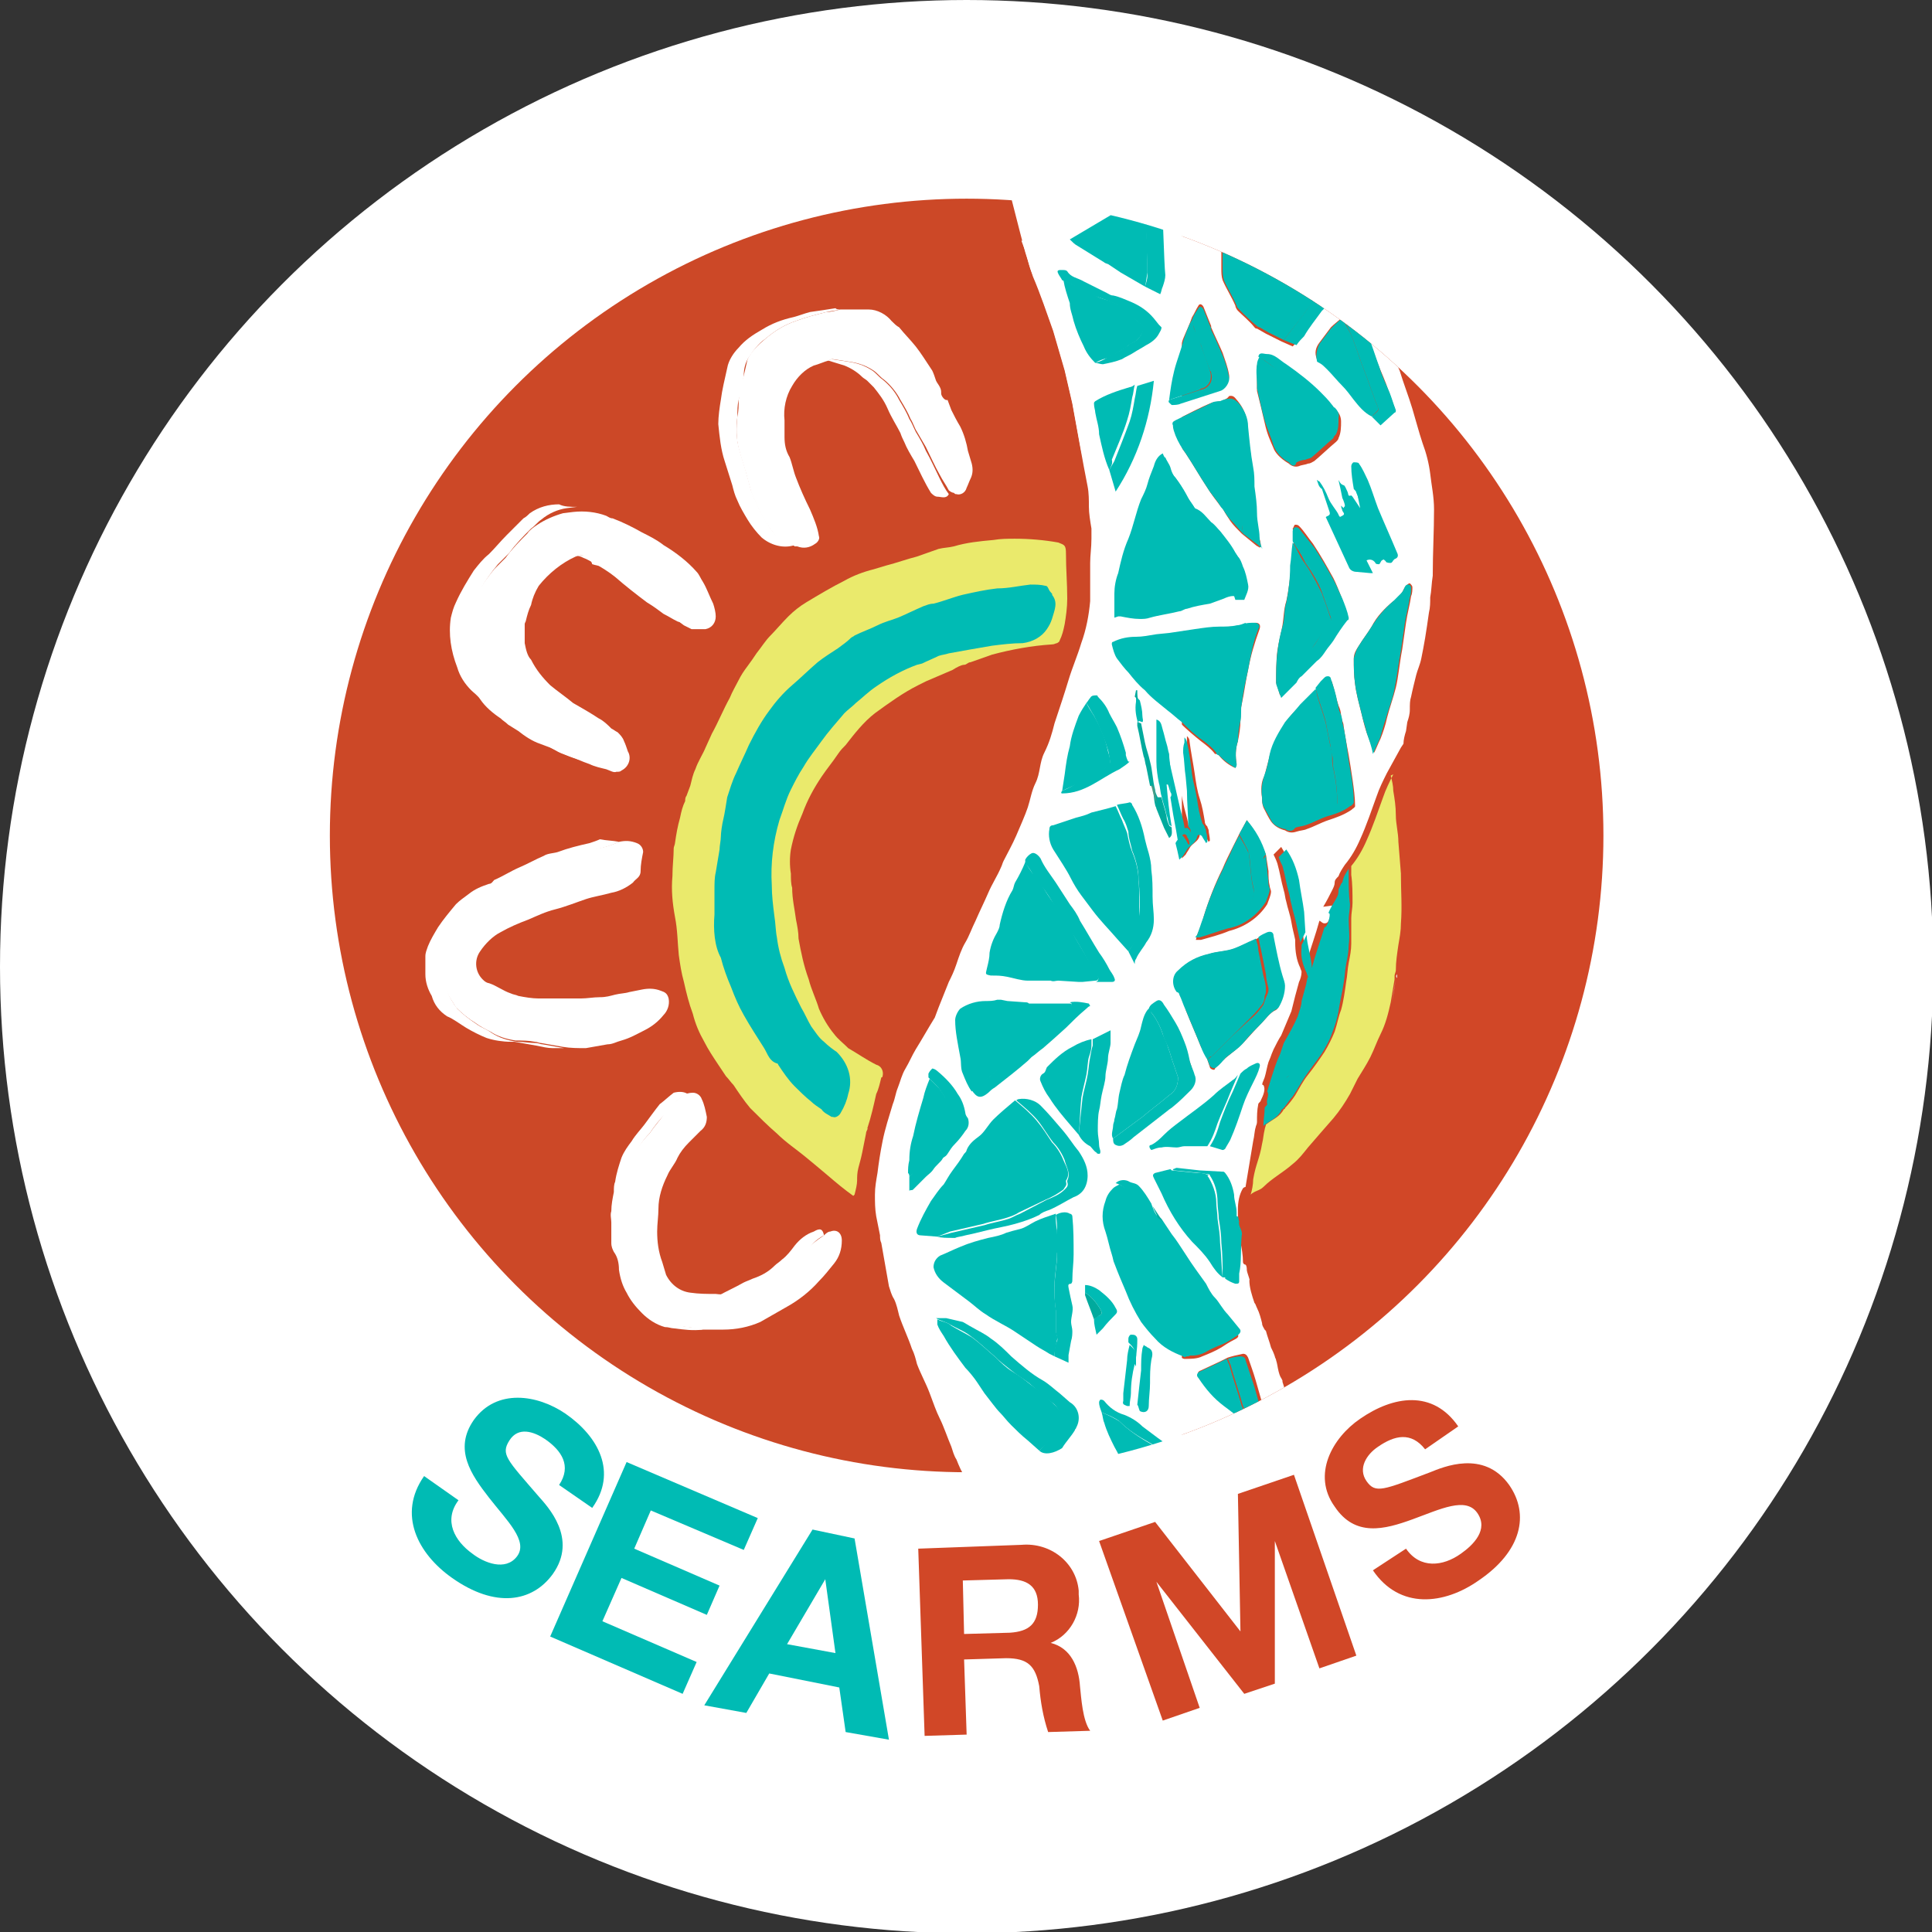 <?xml version="1.0" encoding="utf-8"?>
<!-- Generator: Adobe Illustrator 24.0.1, SVG Export Plug-In . SVG Version: 6.00 Build 0)  -->
<svg version="1.1" id="Layer_1" xmlns="http://www.w3.org/2000/svg" xmlns:xlink="http://www.w3.org/1999/xlink" x="0px" y="0px"
	 viewBox="0 0 151.7 151.7" style="enable-background:new 0 0 151.7 151.7;" xml:space="preserve">
<rect x="0" y="0" width="151.7" height="151.7" fill="#333333" stroke="none"/>
<style type="text/css">
	.st0{fill:#FFFFFF;}
	.st1{clip-path:url(#SVGID_2_);}
	.st2{fill:#D14727;}
	.st3{fill:#CC4827;}
	.st4{fill-rule:evenodd;clip-rule:evenodd;fill:#FFFFFF;}
	.st5{fill-rule:evenodd;clip-rule:evenodd;fill:#00BBB4;}
	.st6{fill-rule:evenodd;clip-rule:evenodd;fill:#EAEA6C;}
	.st7{fill-rule:evenodd;clip-rule:evenodd;fill:#00AA9D;}
	.st8{fill-rule:evenodd;clip-rule:evenodd;fill:#4D9B86;}
	.st9{fill-rule:evenodd;clip-rule:evenodd;fill:#A33E24;}
	.st10{fill:none;}
	.st11{fill-rule:evenodd;clip-rule:evenodd;fill:#ECF4F2;}
	.st12{fill-rule:evenodd;clip-rule:evenodd;fill:#6FC4BD;}
	.st13{fill-rule:evenodd;clip-rule:evenodd;fill:#68BB99;}
	.st14{opacity:0.16;}
	.st15{clip-path:url(#SVGID_4_);}
	.st16{clip-path:url(#SVGID_6_);}
	.st17{fill-rule:evenodd;clip-rule:evenodd;fill:#C3D384;}
	.st18{clip-path:url(#SVGID_8_);}
	.st19{clip-path:url(#SVGID_10_);}
	.st20{fill-rule:evenodd;clip-rule:evenodd;fill:#C6D483;}
	.st21{clip-path:url(#SVGID_12_);}
	.st22{clip-path:url(#SVGID_14_);}
	.st23{fill:#00BBB4;}
</style>
<title>Asset 9</title>
<g id="Layer_2_1_">
	<g id="Layer_1-2">
		<circle class="st0" cx="75.9" cy="75.9" r="75.9"/>
		<g>
			<defs>
				<circle id="SVGID_1_" cx="75.9" cy="65.6" r="50"/>
			</defs>
			<clipPath id="SVGID_2_">
				<use xlink:href="#SVGID_1_"  style="overflow:visible;"/>
			</clipPath>
			<g class="st1">
				<polygon class="st2" points="193.6,120.3 92.8,120.3 92.8,8.6 193.6,18.6 				"/>
				<path class="st3" d="M78,120.5H-63.3V18.9l141.5-8c0.1,0.3,2.2,8.6,2.3,8.9c0.2,0.6,0.4,1.3,0.6,1.9c0.6,1.4,1.1,2.9,1.6,4.3
					c0.3,1,0.6,2.1,0.9,3.1c0.2,0.9,0.4,1.7,0.6,2.6c0.2,1.1,0.4,2.2,0.6,3.3s0.4,2.2,0.6,3.2c0.1,0.5,0.1,1.1,0.1,1.6
					s0.1,1.1,0.2,1.7c0,0.2,0,0.5,0,0.8c0,0.7-0.1,1.3-0.1,1.9c0,1,0,2,0,3c-0.1,1.1-0.3,2.2-0.7,3.3c-0.3,1-0.7,1.9-1,2.9
					s-0.7,2.2-1.1,3.4c-0.2,0.8-0.4,1.5-0.8,2.3s-0.3,1.6-0.7,2.4c-0.3,0.6-0.4,1.3-0.6,1.9s-0.6,1.5-0.9,2.2s-0.7,1.4-1,2
					c-0.1,0.2-0.1,0.3-0.2,0.5c-0.3,0.7-0.7,1.3-1,2s-0.7,1.5-1,2.2c-0.3,0.6-0.5,1.2-0.8,1.7s-0.5,1.1-0.7,1.7s-0.4,1-0.6,1.4
					l-0.8,2c-0.1,0.3-0.2,0.5-0.3,0.8c-0.5,0.8-1,1.7-1.5,2.5c-0.3,0.5-0.5,1-0.8,1.5s-0.4,1-0.6,1.5s-0.2,0.8-0.4,1.3
					c-0.3,1-0.6,1.9-0.8,2.9s-0.3,1.7-0.4,2.5c-0.1,0.6-0.2,1.1-0.2,1.7c0,0.6,0,1.1,0.1,1.7c0.1,0.5,0.2,1,0.3,1.5
					c0,0.2,0,0.4,0.1,0.6c0.2,1.1,0.4,2.3,0.6,3.4c0.1,0.3,0.2,0.7,0.4,1c0.2,0.4,0.3,0.9,0.4,1.3c0.3,0.9,0.7,1.7,1,2.6
					c0.2,0.4,0.3,0.8,0.4,1.2c0.3,0.8,0.7,1.5,1,2.3s0.5,1.4,0.8,2s0.6,1.5,0.9,2.2c0.1,0.3,0.2,0.7,0.4,1c0.2,0.5,0.4,1,0.7,1.4
					c-0.3,0-0.3,0.2-0.2,0.4c0.3,0.5,0.7,1,1,1.5c0.1,0.3,0.2,0.5,0.3,0.8C77.4,119.2,77.7,119.8,78,120.5"/>
				<path class="st3" d="M56.3,101.7c-0.7,0-1.3,0-2-0.1c-0.8-0.1-1.6-0.7-1.9-1.4c-0.1-0.3-0.2-0.7-0.3-1c-0.3-0.8-0.4-1.6-0.4-2.4
					c0-0.6,0.1-1.2,0.1-1.8c0.1-0.9,0.4-1.8,0.8-2.7c0.2-0.5,0.6-0.9,0.8-1.4c0.2-0.5,0.5-0.9,0.9-1.2c0.3-0.3,0.5-0.7,0.9-0.9
					c0.3-0.3,0.5-0.7,0.5-1.1c-0.1-0.5-0.2-0.9-0.4-1.4c-0.1-0.3-0.4-0.5-0.7-0.5c-0.3,0-0.5,0.1-0.8,0.2c-0.3-0.2-0.7-0.3-1.1-0.1
					c-0.4,0.3-0.8,0.6-1.1,0.9c-0.5,0.5-0.8,1-1.2,1.6s-0.7,0.9-1,1.3c-0.3,0.4-0.5,0.8-0.7,1.3c-0.2,0.6-0.4,1.3-0.5,1.9
					c-0.1,0.3-0.1,0.6-0.1,0.8c0,0.5-0.1,1-0.2,1.5c0,0.3,0,0.6,0.1,0.9c0,0.5,0,1.1,0,1.6c0,0.2,0.1,0.5,0.2,0.7
					c0.3,0.4,0.4,0.9,0.4,1.4c0.1,0.6,0.3,1.2,0.6,1.8c0.3,0.6,0.8,1.1,1.3,1.6c0.5,0.5,1.1,0.9,1.8,1.1c0.2,0,0.4,0.1,0.7,0.1
					c0.8,0.1,1.5,0.2,2.3,0.1c0.6,0,1.2,0,1.8,0c1,0,2-0.2,2.9-0.6c0.7-0.3,1.4-0.7,2.1-1.2c0.9-0.5,1.8-1.2,2.5-2
					c0.4-0.4,0.8-0.9,1.2-1.4c0.4-0.5,0.6-1.2,0.6-1.8c-0.1-0.6-0.4-1-0.9-0.7c-0.2,0.1-0.3,0.2-0.5,0.3c-0.1-0.5-0.3-0.6-0.8-0.3
					c-0.6,0.3-1.1,0.6-1.5,1.1c-0.3,0.4-0.6,0.8-1,1.1c-0.2,0.1-0.4,0.3-0.6,0.5c-0.5,0.5-1,0.8-1.7,1c-0.3,0-0.5,0.1-0.7,0.2
					C57.7,101,57,101.4,56.3,101.7"/>
				<path class="st3" d="M50.2,77.8c-0.1,0-0.2,0-0.2,0L48.1,78l-1.2,0.2c-0.6,0.1-1.3,0.2-1.9,0.3s-1.1,0.1-1.6,0.1
					c0,0-0.1,0-0.1,0c-0.4,0-0.8,0-1.2,0s-1.1-0.1-1.6-0.2c-0.2,0-0.4-0.1-0.6-0.2c-0.6-0.3-1.1-0.6-1.7-0.8c-0.8-0.3-1.3-1.3-1-2.1
					c0.1-0.2,0.1-0.3,0.2-0.4c0.4-0.6,0.9-1.1,1.6-1.5c0.7-0.4,1.5-0.7,2.2-1s1.4-0.5,2.1-0.8s1.6-0.6,2.4-0.8s1.3-0.3,2-0.5
					c0.6-0.1,1.2-0.4,1.7-0.8c0.2-0.3,0.5-0.5,0.6-0.9s0.2-1,0.2-1.5c0.1-0.3-0.1-0.6-0.4-0.7c0,0,0,0,0,0C49.5,66,49,66,48.5,66.1
					c-0.5-0.1-1-0.1-1.4,0.1c-0.3,0.1-0.6,0.3-0.8,0.4c-0.8,0.1-1.7,0.4-2.5,0.7c-0.3,0.2-0.8,0.2-1.1,0.3c-0.6,0.3-1.3,0.6-1.9,0.9
					s-1.3,0.7-2,1c-0.2,0.1-0.3,0.2-0.4,0.3c-0.6,0.1-1.1,0.4-1.6,0.8c-0.4,0.2-0.7,0.5-1,0.8c-0.5,0.6-0.9,1.2-1.3,1.8
					c-0.3,0.5-0.6,1-0.9,1.5c-0.1,0.2-0.2,0.5-0.2,0.8c0,0.5,0,0.9,0,1.4c0.1,0.6,0.2,1.2,0.5,1.7c0.2,0.6,0.6,1.2,1.2,1.6
					c0.5,0.3,1,0.6,1.5,0.9c0.5,0.3,1,0.6,1.6,0.8c0.6,0.1,1.2,0.2,1.9,0.3c0.1,0,0.2,0,0.3,0l1.7,0.3c0.4,0.1,0.8,0.2,1.3,0.2
					c0.3,0,0.6,0,0.9,0c0.6,0.1,1.2,0.1,1.8,0.1c0.6,0,1.1-0.1,1.7-0.3c0.4-0.1,0.8-0.2,1.1-0.3c0.6-0.2,1.2-0.5,1.8-0.8
					c0.6-0.4,1.1-0.8,1.5-1.3c0.3-0.4,0.4-0.9,0.3-1.3c0-0.4-0.3-0.5-0.6-0.6C51.3,77.8,50.7,77.7,50.2,77.8"/>
				<path class="st3" d="M65,28.3l1.2,0.4c0.5,0.1,1,0.4,1.4,0.9c0.1,0.1,0.3,0.2,0.4,0.3c0.2,0.1,0.4,0.3,0.5,0.5
					c0.4,0.5,0.7,1.1,1.1,1.7s0.7,1.2,1,1.9c0.1,0.2,0.2,0.4,0.3,0.7c0.3,0.5,0.5,1,0.8,1.5c0.4,0.8,0.9,1.7,1.3,2.5
					c0.1,0.2,0.3,0.3,0.5,0.3c0.3,0,0.7,0.2,0.9-0.2c0.1,0.1,0.2,0.1,0.4,0.2c0.3,0.2,0.8,0,0.9-0.3c0-0.1,0-0.1,0.1-0.2
					c0.1-0.2,0.2-0.5,0.3-0.7c0.2-0.4,0.2-0.8,0.1-1.2c-0.1-0.3-0.2-0.7-0.3-1c-0.1-0.7-0.4-1.3-0.7-1.9c-0.2-0.4-0.4-0.8-0.7-1.3
					c-0.1-0.2-0.2-0.5-0.3-0.8l-0.6,0.3c0-0.3,0.1-0.5,0.1-0.8c0-0.2,0-0.3-0.1-0.5c-0.1-0.2-0.2-0.3-0.3-0.5
					c-0.1-0.3-0.2-0.5-0.3-0.8c-0.4-0.7-0.9-1.3-1.3-1.9s-0.8-1-1.3-1.5c-0.2-0.2-0.4-0.3-0.6-0.5c-0.4-0.6-1.1-0.9-1.8-0.9
					c-0.7,0-1.4,0-2.2,0c-0.1,0-0.2-0.1-0.3-0.1c-0.7,0.1-1.4,0.1-2,0.3c-0.4,0.1-0.9,0.3-1.3,0.4c-0.9,0.2-1.8,0.5-2.5,1
					c-0.7,0.4-1.3,0.9-1.8,1.4c-0.4,0.5-0.8,1-0.9,1.6c-0.2,0.8-0.3,1.6-0.5,2.5c-0.1,0.6-0.2,1.3-0.2,1.9c0,1,0.2,1.9,0.5,2.8
					c0.2,0.6,0.4,1.3,0.6,1.9c0.1,0.4,0.2,0.8,0.4,1.2c0.2,0.5,0.5,1,0.8,1.5c0.3,0.5,0.7,1,1.1,1.4c0.7,0.6,1.7,0.9,2.6,0.6
					c0.1,0,0.1,0,0.2,0c0.5,0.2,1,0.1,1.3-0.2c0.2-0.1,0.3-0.4,0.3-0.6c-0.2-0.7-0.4-1.4-0.7-2.1c-0.4-0.8-0.7-1.7-1.1-2.5
					c-0.2-0.5-0.3-1.1-0.5-1.6c-0.3-0.5-0.4-1-0.4-1.6c0-0.4,0-0.9,0-1.3c0-0.9,0.2-1.8,0.6-2.6c0.4-0.7,1-1.3,1.7-1.6
					C64.2,28.6,64.6,28.4,65,28.3"/>
				<path class="st3" d="M45.3,39.8c-0.5,0-1,0-1.5,0c-0.8,0-1.6,0.3-2.3,0.7c-0.2,0.1-0.4,0.3-0.6,0.5c-0.2,0.2-0.5,0.5-0.7,0.7
					s-0.5,0.4-0.6,0.6c-0.5,0.5-0.9,1-1.4,1.5c-0.4,0.4-0.8,0.8-1.2,1.3c-0.6,0.8-1,1.6-1.4,2.5c-0.2,0.4-0.3,0.8-0.4,1.2
					c-0.1,1.3,0.1,2.7,0.5,3.9c0.2,0.7,0.6,1.3,1.1,1.8c0.3,0.2,0.5,0.4,0.7,0.7c0.5,0.6,1,1.1,1.6,1.5c0.2,0.2,0.4,0.4,0.6,0.5
					c0.3,0.1,0.6,0.3,0.8,0.5c0.5,0.4,1,0.8,1.7,1c0.3,0.1,0.5,0.2,0.8,0.3c0.8,0.4,1.6,0.8,2.5,1c0.3,0.1,0.5,0.2,0.8,0.3
					c0.4,0.3,1,0.3,1.4,0c0.3,0.1,0.6,0.3,0.8,0.2c0.6-0.1,1-0.6,1-1.2c0-0.1-0.1-0.3-0.1-0.4c-0.1-0.3-0.2-0.5-0.3-0.8
					c-0.1-0.2-0.3-0.5-0.5-0.7c-0.1-0.1-0.3-0.2-0.5-0.3c-0.3-0.3-0.7-0.6-1-0.8c-0.7-0.4-1.4-0.8-2-1.2c-0.6-0.4-1.2-0.9-1.8-1.4
					c-0.6-0.6-1.1-1.2-1.5-2c-0.3-0.4-0.5-0.9-0.5-1.3c0-0.5,0-1,0-1.5c0-0.1,0-0.2,0.1-0.3c0.1-0.4,0.2-0.8,0.4-1.2
					c0.1-0.5,0.4-1.1,0.6-1.5c0.7-1,1.7-1.8,2.9-2.3c0.2,0.1,0.4,0.1,0.6,0.2c0.3,0.1,0.5,0.3,0.8,0.4l0.2,0.1c0.5,0.3,1,0.6,1.5,1
					c0.8,0.7,1.7,1.3,2.5,2c0.4,0.3,0.8,0.6,1.3,0.9c0.3,0.3,0.7,0.5,1.1,0.6c0.3,0.1,0.7,0.2,1.1,0.2c0.1,0,0.2-0.1,0.3-0.1h0.5
					c0.2,0,0.4,0,0.6,0c0.5-0.1,0.8-0.5,0.8-1c0-0.3-0.1-0.7-0.2-1c-0.2-0.6-0.5-1.1-0.8-1.7c-0.1-0.3-0.3-0.5-0.5-0.8
					c-0.8-0.8-1.6-1.5-2.6-2.1c-0.6-0.4-1.1-0.7-1.7-1c-0.8-0.4-1.6-0.7-2.3-1.1c-0.1-0.1-0.3-0.2-0.5-0.2c-0.8-0.3-1.7-0.4-2.6-0.3
					"/>
				<path class="st3" d="M67,93.9l0.1-0.1c0-0.3,0.1-0.7,0.2-1.1s0-0.7,0.1-1s0.2-0.8,0.3-1.2s0.2-1,0.3-1.5
					c0.1-0.2,0.2-0.4,0.2-0.6c0.2-0.9,0.5-1.8,0.7-2.7c0.1-0.4,0.2-0.9,0.4-1.3c0.2-0.3,0-0.8-0.3-0.9c0,0-0.1,0-0.1-0.1
					c-0.8-0.4-1.5-0.9-2.2-1.3c0,0-0.1-0.1-0.1-0.1c-0.3-0.3-0.7-0.7-1-1c-0.5-0.6-0.9-1.3-1.2-2c-0.3-0.8-0.6-1.6-0.8-2.3
					c-0.4-1-0.6-2.1-0.8-3.2c0-0.5-0.1-1-0.2-1.5c-0.2-0.8-0.3-1.7-0.3-2.5c0-0.4-0.1-0.8-0.1-1.1c-0.1-0.6-0.1-1.3,0-1.9
					c0.2-0.9,0.5-1.9,0.9-2.8c0.4-1,0.9-1.9,1.6-2.8c0.4-0.6,0.8-1.2,1.3-1.8c0.2-0.2,0.4-0.4,0.6-0.7c0.7-0.9,1.4-1.8,2.3-2.5
					c1.1-0.8,2.2-1.6,3.4-2.2c0.2-0.1,0.4-0.2,0.6-0.3l2.1-0.9c0.3-0.1,0.6-0.2,0.9-0.4s0.3-0.2,0.5-0.2l1.8-0.5
					c1.5-0.5,3.1-0.8,4.7-0.8c0.1,0,0.2,0,0.4-0.1c0.1,0,0.2-0.1,0.2-0.2c0.2-0.4,0.3-0.9,0.4-1.4c0.1-0.7,0.2-1.4,0.3-2.1
					c0-1.2,0-2.3-0.1-3.5c0-0.7-0.1-0.8-0.6-0.9c-1.1-0.2-2.3-0.3-3.4-0.3c-0.6,0-1.1,0-1.7,0.1c-1,0.1-2.1,0.2-3.1,0.5
					c-0.4,0.1-0.8,0.1-1.2,0.2c-0.6,0.2-1.2,0.4-1.7,0.6c-0.8,0.2-1.6,0.5-2.4,0.7c-0.3,0.1-0.7,0.3-1,0.3c-0.8,0.1-1.6,0.4-2.3,0.9
					c-1,0.5-2.1,1.1-3,1.7c-0.5,0.3-1,0.7-1.4,1.1c-0.5,0.5-1,1-1.4,1.5s-0.8,0.9-1.1,1.4s-0.5,0.7-0.7,1s-0.5,0.7-0.7,1.1
					s-0.5,0.9-0.7,1.4c-0.5,0.9-0.9,1.9-1.4,2.8l-0.5,1.1c-0.3,0.6-0.6,1.1-0.8,1.7c-0.2,0.4-0.3,0.9-0.4,1.3
					c-0.1,0.3-0.2,0.5-0.3,0.8c0,0.1,0,0.2-0.1,0.4c-0.1,0.4-0.3,0.9-0.4,1.3c-0.1,0.7-0.2,1.3-0.4,2c0,0.1-0.1,0.3-0.1,0.4
					c0,0.8-0.1,1.5-0.1,2.2c0,1.1,0,2.2,0.2,3.2c0.2,1,0.2,2,0.3,3c0.1,0.7,0.2,1.4,0.4,2.1c0.2,0.8,0.4,1.7,0.7,2.5
					c0.3,0.7,0.6,1.5,0.9,2.2c0.3,0.6,0.7,1.2,1.1,1.8c0.2,0.3,0.4,0.6,0.6,0.9c0.2,0.2,0.4,0.5,0.6,0.7c0.4,0.6,0.8,1.2,1.3,1.8
					c0.6,0.7,1.3,1.4,2.1,2c0.7,0.6,1.5,1.2,2.2,1.8s1.2,1,1.8,1.5L67,93.9"/>
				<path class="st4" d="M78,120.5c-0.3-0.6-0.6-1.3-0.9-1.9c-0.1-0.3-0.2-0.5-0.3-0.8s-0.2-0.6-0.3-0.8s-0.3-0.7-0.5-1.1
					s-0.5-0.9-0.7-1.4c-0.2-0.3-0.2-0.7-0.4-1c-0.3-0.7-0.6-1.4-0.9-2.2s-0.5-1.4-0.8-2s-0.7-1.5-1-2.3c-0.2-0.4-0.3-0.8-0.4-1.2
					c-0.3-0.9-0.7-1.7-1-2.6c-0.2-0.4-0.3-0.9-0.4-1.3c-0.2-0.3-0.3-0.7-0.4-1c-0.2-1.1-0.4-2.3-0.6-3.4c0-0.2,0-0.4-0.1-0.6
					c-0.1-0.5-0.2-1-0.3-1.5c-0.1-0.5-0.1-1.1-0.1-1.7c0-0.6,0.1-1.2,0.2-1.7c0.1-0.8,0.2-1.7,0.4-2.5c0.2-1,0.5-1.9,0.8-2.9
					c0.1-0.4,0.2-0.9,0.4-1.3s0.4-1,0.6-1.5c0.2-0.5,0.5-1,0.8-1.5c0.5-0.8,1-1.7,1.5-2.5c0.1-0.2,0.2-0.5,0.3-0.8
					c0.3-0.7,0.5-1.4,0.8-2c0.2-0.5,0.3-1,0.6-1.4s0.5-1.1,0.7-1.7s0.5-1.2,0.8-1.7c0.3-0.7,0.7-1.5,1-2.2s0.7-1.3,1-2
					c0.1-0.2,0.1-0.3,0.2-0.5c0.3-0.7,0.7-1.3,1-2s0.7-1.4,0.9-2.2s0.4-1.3,0.6-1.9c0.3-0.8,0.4-1.6,0.7-2.4s0.5-1.5,0.8-2.3
					c0.4-1.1,0.7-2.3,1.1-3.4s0.7-1.9,1-2.9c0.4-1,0.6-2.1,0.7-3.2c0-1,0-2,0-3c0-0.6,0.1-1.3,0.1-1.9c0-0.2,0-0.5,0-0.8
					c-0.1-0.6-0.1-1.1-0.2-1.7s0-1.1-0.1-1.6C85.3,37,85,36,84.8,34.9s-0.4-2.2-0.6-3.3c-0.2-0.9-0.4-1.7-0.6-2.6
					c-0.3-1-0.6-2.1-0.9-3.1c-0.5-1.4-1-2.9-1.6-4.3c-0.3-0.6-0.4-1.3-0.6-1.9c-0.1-0.3-0.2-0.5-0.3-0.8h3.8
					c0.2,0.2,0.4,0.3,0.6,0.5l2.1,1.3c0.1,0.1,0.3,0.1,0.4,0.2c0.3,0.2,0.6,0.4,0.9,0.6c0.6,0.4,1.3,0.7,1.9,1.1L91,23
					c0.1-0.2,0.2-0.4,0.2-0.6c0.1-0.3,0.2-0.6,0.2-0.9c0-0.9-0.3-9.2-0.4-10.1l5,2.9c0,0.2-0.1,4.9-0.1,5c0,0.6,0,1.2,0,1.8
					c0,0.3,0,0.6,0.1,0.9c0.3,0.7,0.7,1.3,1,2c0,0.1,0.1,0.3,0.2,0.4c0.4,0.4,0.9,0.8,1.3,1.3c0.1,0.1,0.1,0.1,0.2,0.1l0.7,0.4
					l1.2,0.6l0.9,0.4c0.2-0.2,0.4-0.4,0.6-0.7c0.5-0.7,1-1.3,1.4-2c0.5-0.5,0.6-1.3,0.1-1.9c-0.2-0.2-0.2-0.5-0.4-0.7
					c-0.2-0.3-0.3-0.6-0.6-0.9c-0.7-0.7-1.3-1.3-1.8-2.1l4.3-8c0,0.1,1.1,8.3,1.1,8.4c-0.1,0.2-0.1,0.4,0,0.5
					c0.2,0.6,0.4,1.2,0.6,1.7c0.1,0.3,0.3,0.5,0.5,0.8c0.2,0.6,0.4,1.2,0.7,1.8c0.1,0.1,0.1,0.3,0.2,0.4c0.1,0.2,0.2,0.3,0.3,0.5
					c0.2,0.5,0.3,1,0.5,1.5l0,0c0.1,0.2,0.2,0.4,0.3,0.7c0.1,0.2,0,0.3,0.1,0.5c0.2,0.5,0.3,1,0.5,1.4c0.3,1,0.7,2,1,3
					s0.5,1.8,0.8,2.7c0.3,0.8,0.5,1.6,0.6,2.4c0.1,0.9,0.3,1.8,0.3,2.8c0,1.7-0.1,3.4-0.1,5.1c0,0,0,0.1,0,0.1
					c-0.1,0.6-0.1,1.2-0.2,1.7c0,0.4,0,0.8-0.1,1.2c-0.1,0.7-0.2,1.4-0.3,2s-0.2,1.1-0.3,1.6s-0.3,0.9-0.4,1.3s-0.3,1.2-0.4,1.7
					c-0.1,0.3-0.1,0.6-0.1,1s-0.1,0.7-0.2,1l-0.1,0.7c-0.1,0.3-0.2,0.7-0.2,1l-0.2,0.3l-1.1,2c-0.3,0.6-0.6,1.2-0.8,1.8
					c-0.4,1.1-0.8,2.3-1.3,3.4c-0.3,0.7-0.7,1.4-1.2,2c-0.2,0.3-0.4,0.6-0.5,0.9c-0.2,0.2-0.3,0.3-0.3,0.5c0,0.2-0.1,0.4-0.2,0.6
					c-0.2,0.4-0.4,0.8-0.7,1.3l0.7-0.1c-0.1,0.4-0.1,0.7-0.2,1s-0.2,0.4-0.4,0.4s-0.3-0.2-0.4-0.2c-0.3,1.1-0.7,2.2-1,3.2
					c-0.1-0.4-0.2-0.9-0.2-1.3s-0.1-0.8-0.2-1.3s-0.1-1-0.2-1.5c-0.1-0.8-0.2-1.7-0.4-2.5c-0.2-0.8-0.5-1.6-1-2.4l-0.6,0.6
					c0.1,0.2,0.2,0.4,0.3,0.7c0.2,0.7,0.3,1.4,0.5,2.1c0.1,0.3,0.1,0.6,0.2,0.9c0.1,0.5,0.3,1,0.4,1.6s0.2,0.9,0.3,1.4
					c0,0.1,0,0.2,0,0.2c0,0.7,0.1,1.4,0.4,2c0,0.1,0.1,0.2,0.1,0.3c0,0.3-0.1,0.6-0.2,0.8c-0.1,0.4-0.2,0.7-0.3,1.1
					c-0.1,0.4-0.2,0.8-0.3,1.2c-0.3,0.7-0.5,1.2-0.8,1.9c-0.2,0.3-0.4,0.7-0.6,1.1c-0.3,0.7-0.1,0.3-0.4,1c-0.1,0.3-0.2,0.9-0.3,1.2
					s-0.3,0.6-0.1,0.6c0.2,0.3,0,0.8-0.2,1.2c0,0.1-0.2,0.2-0.2,0.3c-0.1,0.5-0.1,0.9-0.1,1.4c0,0.2-0.1,0.3-0.1,0.4
					c-0.1,0.3-0.1,0.7-0.2,1.1c-0.2,1.2-0.4,2.4-0.6,3.6c-0.1,0-0.2,0.1-0.2,0.1c-0.3,0.5-0.4,1.1-0.4,1.7c0,0.8,0,1.7,0.2,2.5
					c0.1,0.5,0.2,1.1,0.2,1.6c0,0.1,0.1,0.2,0.2,0.2c0.1,0.1,0.1,0.3,0.1,0.4c0,0.2,0.3,0.9,0.2,0.8c0,0.6,0.2,1.2,0.4,1.8
					c0.1,0.1,0.1,0.2,0.2,0.4c0.2,0.4,0.3,0.8,0.4,1.2c0,0.2,0.1,0.3,0.2,0.5l0.1,0.1l0,0c0.1,0.4,0.3,0.9,0.4,1.3
					c0.1,0.2,0.2,0.4,0.3,0.7c0,0.1,0.1,0.2,0.1,0.3c0.1,0.3,0.1,0.5,0.2,0.9s0.2,0.5,0.2,0.5s0.1,0.2,0.1,0.2l0,0v0.1
					c0.2,0.6,0.4,1.3,0.6,1.9c0.1,0.2,0.2,0.3,0.3,0.5c0.2,0.2,0.1,0.4,0.2,0.7c0,0,0,0.1,0,0.2l0.3,0.8c0,0.1,0.1,0.1,0.1,0.2
					c0,0.2,0,0.4,0.1,0.6c0.2,0.4,0.4,0.9,0.5,1.4c0.1,0.3,0.2,0.5,0.3,0.7c0.1,0.2,0.6,0.8,0.5,0.9c0.2,0.4,0.2,0.6,0.3,1.1
					c0.2,0.2,0.3,0.6,0.2,0.6s0.1,0.3,0,0.3c0,0.1,0,0.1,0,0.2c0.2,0.4,0.4,0.8,0.6,1.2c0.1,0.1,0.2,0.3,0.3,0.4l0.1,0.3H95.6
					c0-0.1,0.1-0.1,0.1-0.2l1.5-1.2l1.1-0.8c0.3-0.3,0.7-0.5,1-0.8c0.1-0.1,0.1-0.2,0.1-0.3c-0.1-0.4-0.4-0.7-0.8-0.9l-1.2-0.4
					c-0.2-0.1-0.3-0.1-0.5-0.2c-0.6-0.3-1.2-0.6-1.9-0.8c-0.4-0.2-0.8-0.3-1.2-0.4l-0.5-0.2c-0.4-0.1-0.7-0.3-1.1-0.5
					c-0.5-0.3-0.9-0.6-1.3-0.9s-0.8-0.6-1.2-0.9c-0.4-0.4-0.9-0.7-1.4-0.9c-0.6-0.2-1.1-0.6-1.6-1.1c-0.1-0.1-0.2-0.1-0.3-0.1
					c-0.1,0-0.1,0.2-0.1,0.2c0.1,0.3,0.2,0.6,0.2,0.8c0,0.3,0.1,0.5,0.2,0.8c0.2,0.6,0.5,1.2,0.8,1.9c0.1,0.3,0.2,0.6,0.4,0.8
					c0.4,0.7,0.8,1.4,1.2,2.1c0.3,0.6,0.6,1.2,1,1.8c0.2,0.2,0.4,0.5,0.5,0.8c0.3,0.5,0.5,1,0.8,1.4h-8.5c-0.4-0.5-0.8-1-1.2-1.5
					s-0.5-0.8-0.8-1.2c-0.3-0.3-0.6-0.7-0.7-1.2c-0.1-0.2-0.2-0.4-0.4-0.6c-0.3-0.3-0.6-0.7-0.8-1c-0.2-0.3-0.5-0.5-0.9-0.6
					c0.4,0.7,0.8,1.3,1.3,2l-0.3-0.1c0,0.1,0,0.2,0.1,0.3c0.2,0.3,0.3,0.5,0.5,0.8c0,0,0,0.1,0,0.2l0,0l-0.1-0.1
					c-0.2-0.2-0.3-0.3-0.4-0.5c-0.3-0.4-0.6-0.9-0.9-1.3l-0.3-0.4l-0.1,0.1c0.1,0.2,0.3,0.5,0.4,0.7s0.4,0.8,0.6,1.2l0,0l-0.3-0.2
					l-0.1,0.1l2,3.3l0.2-0.2l0.1,0.3h-0.7l-1.4-2.3c-0.4-0.7-0.8-1.4-1.3-2.1c-0.1-0.1-0.2-0.2-0.3-0.3l-0.1,0.1
					c0.2,0.4,0.5,0.7,0.7,1.1c0.4,0.7,0.8,1.4,1.2,2.1c0.2,0.5,0.4,1,0.7,1.4L78,120.5z M89.4,55c0-0.2-0.1-0.5-0.1-0.7h-0.1
					l-0.1,0.4c0,0.1,0,0.3,0,0.4c-0.1,0.6,0,1.2,0.2,1.8c0.2,0.8,0.3,1.6,0.5,2.4c0.1,0.3,0.2,0.6,0.2,0.8c0.1,0.5,0.2,1,0.3,1.5
					c0,0.2,0.1,0.3,0.1,0.5l0.3,1c0,0.1,0,0.2,0.1,0.3c0.2,0.5,0.4,1,0.6,1.5c0.1,0.3,0.2,0.5,0.3,0.8c0.3-0.3,0.2-0.6,0.2-0.8
					c-0.1-1.1-0.2-2.2-0.4-3.3h0.1c0.1,0.2,0.1,0.4,0.2,0.6s0,0.3,0.1,0.4c0.1,0.6,0.2,1.2,0.3,1.8s0.2,1.2,0.3,1.7
					c0.1,0.4,0.2,0.8,0.3,1.3c0.1-0.1,0.2-0.2,0.3-0.3c0.1-0.2,0.2-0.3,0.3-0.5c0.2-0.4,0.7-0.5,0.8-1c0-0.2,0.3-0.2,0.4,0
					s0.2,0.3,0.3,0.5l0.1-0.1c0-0.3-0.1-0.6-0.1-0.8c0-0.1-0.1-0.2-0.1-0.3c-0.1-0.1-0.2-0.2-0.2-0.4c-0.1-0.6-0.2-1.2-0.4-1.8
					s-0.3-1.3-0.4-2s-0.3-1.7-0.4-2.5c0-0.2-0.1-0.3-0.2-0.4c0,0.1,0,0.3,0,0.4c0,0.3-0.1,0.5-0.1,0.8c0,0.6,0.1,1.3,0.2,1.9
					l0.1,1.1c0,0.9,0.1,1.9,0.1,2.8c-0.1,0.1-0.2,0.1-0.2-0.1c-0.1-0.6-0.3-1.1-0.4-1.7c-0.2-0.9-0.4-1.7-0.6-2.6
					c-0.1-0.4-0.2-0.9-0.3-1.3c-0.1-0.2-0.1-0.5-0.2-0.8s-0.2-0.8-0.3-1.1s-0.1-0.7-0.5-0.8c0,1.1,0,2.2,0,3.3
					c0,0.6,0.1,1.2,0.3,1.7c0.1,0.3,0.1,0.7,0.2,1c-0.1,0-0.2,0-0.2,0c-0.1-0.2-0.1-0.4-0.2-0.6c-0.1-0.7-0.2-1.5-0.4-2.2
					c-0.1-0.5-0.3-1-0.4-1.5s-0.2-1-0.3-1.5l-0.1-0.5C89.6,55.9,89.5,55.5,89.4,55 M89.1,107.1c0.1-0.6,0.2-1.1,0.3-1.7
					c0-0.1,0-0.3-0.1-0.3c-0.1-0.1-0.3-0.1-0.4-0.1c-0.1,0-0.1,0.2-0.2,0.3c0,0.1,0,0.2,0,0.3c-0.1,0.4-0.2,0.8-0.2,1.2
					c-0.1,0.8-0.2,1.7-0.3,2.6c0,0.2,0,0.4,0,0.6c-0.1,0.3,0.1,0.4,0.3,0.4h0.2c0-0.3,0.1-0.7,0.1-1C88.9,108.6,89,107.8,89.1,107.1
					 M85.2,101.4c0,0.1,0,0.1,0,0.2c0.2,0.6,0.4,1.3,0.7,1.9c0.1,0.4,0.1,0.8,0.2,1.2c0.2-0.2,0.4-0.3,0.5-0.5
					c0.3-0.3,0.6-0.7,0.9-1s0.3-0.3,0.1-0.6c-0.3-0.6-0.8-1-1.3-1.4c-0.3-0.3-0.7-0.4-1.1-0.4C85.3,101,85.3,101.2,85.2,101.4
					 M84.8,114.5c-0.3,0.3-0.6,0.6-0.9,0.9s-0.4,0.5-0.6,0.7s-0.3,0.4,0,0.7c0,0,0,0.1,0,0.1c0.3,0.4,0.7,0.8,1,1.2s0.7,0.7,1,1
					c0.3,0.4,0.8,0.7,1.3,0.8c0.3,0.4,0.8,0.4,1.2,0.1c0,0,0,0,0.1-0.1c0.3-0.2,0.1-0.6-0.1-0.8c0,0,0-0.1,0-0.1
					c-0.2-0.7-0.5-1.5-0.7-2.2c-0.3-0.9-0.7-1.8-1.3-2.6c-0.1-0.2-0.3-0.2-0.5-0.1c0,0-0.1,0-0.1,0.1L84.8,114.5 M96.4,106.6
					l-0.6,0.3l-1.5,0.7c-0.3,0.1-0.3,0.3-0.1,0.5c0.6,0.8,1.2,1.5,2,2.2l0.4,0.3l1.3,1c0.2,0.2,0.5,0.4,0.7,0.6
					c0.2,0.2,0.4,0.4,0.6,0.6l0.1-0.1c0-0.1,0.1-0.2,0.1-0.4c0-0.6-0.1-1.2-0.2-1.8c-0.2-0.7-0.4-1.4-0.6-2.1s-0.4-1.2-0.6-1.8
					c-0.1-0.2-0.2-0.3-0.4-0.3C97.1,106.4,96.7,106.5,96.4,106.6 M84,78.7h-3.5c-0.3-0.1-0.5-0.1-0.8-0.1c-0.2,0-0.4,0-0.6,0.1l0,0
					h-0.4c-0.1,0-0.2,0-0.3,0l-0.9,0.1c-0.7,0-1.4,0.2-2,0.6c-0.3,0.2-0.5,0.5-0.5,0.9c0,1,0.1,1.9,0.4,2.8c0.2,0.4,0,0.9,0.2,1.3
					c0.2,0.5,0.4,1,0.7,1.4c0.4,0.6,0.7,0.7,1.2,0.1c0.2-0.2,0.3-0.3,0.5-0.4c0.9-0.6,1.8-1.4,2.6-2.1c0.1-0.1,0.2-0.2,0.3-0.3
					l0.9-0.7l0.8-0.7l1-0.9c0.5-0.5,1.1-1,1.6-1.5c0.1-0.1,0.2-0.1,0.3-0.2c0-0.1-0.1-0.1-0.1-0.2C84.9,78.7,84.5,78.6,84,78.7
					 M99.4,67.1c-0.4-1-0.9-1.9-1.5-2.7l-0.6,1.1c-0.2,0.4-0.4,0.8-0.6,1.2s-0.5,1-0.7,1.5c-0.6,1.2-1.1,2.5-1.5,3.8
					c-0.1,0.5-0.3,0.9-0.5,1.4l-0.1,0.4c0.1,0,0.3,0,0.4,0c0.7-0.2,1.5-0.4,2.2-0.7c1.2-0.3,2.3-1,3-2.1c0.1-0.3,0.3-0.7,0.3-1
					c0-0.1-0.1-0.3-0.1-0.4c-0.1-0.4-0.1-0.8-0.1-1.2L99.4,67.1 M91.8,31.4c-0.1,0.2,0,0.3,0.2,0.2c0.2,0,0.5,0,0.7-0.1l3.1-1
					c0.4-0.1,0.8-0.7,0.7-1.1c-0.1-0.6-0.3-1.1-0.5-1.7c-0.3-0.7-0.6-1.3-0.9-2c0,0,0-0.1,0-0.1l-0.6-1.5c-0.1-0.2-0.3-0.3-0.4-0.1
					c-0.2,0.3-0.3,0.6-0.5,0.9c-0.2,0.6-0.5,1.2-0.7,1.7c-0.3,0.8-0.5,1.5-0.7,2.3S91.9,30.5,91.8,31.4 M89.2,30.3
					c-0.1,0.1-0.3,0.1-0.4,0.2c-0.9,0.3-1.8,0.6-2.7,1.1c-0.1,0-0.1,0.1-0.1,0.2c0,0.2,0,0.4,0.1,0.7c0.1,0.6,0.2,1.1,0.3,1.7
					c0.1,1,0.4,1.9,0.8,2.8l0.4,1.6c1.7-2.6,2.7-5.6,3-8.7L89.2,30.3 M73,84.6c-0.2,0.5-0.3,1-0.5,1.5c-0.3,1-0.6,2-0.8,3
					c-0.1,0.7-0.2,1.3-0.3,2c0,0.3,0,0.7-0.1,1c0,0.1,0,0.2,0.1,0.3v1.1c0.1,0,0.3,0,0.3-0.1c0.2-0.2,0.5-0.5,0.7-0.7l0.3-0.3
					l0.6-0.6c0.2-0.3,0.5-0.5,0.7-0.8s0.3-0.2,0.4-0.4s0.4-0.5,0.6-0.8s0.5-0.7,0.8-1c0.3-0.3,0.3-0.7,0.2-1
					c-0.1-0.1-0.1-0.3-0.2-0.4c-0.1-0.5-0.3-1-0.6-1.5c-0.5-0.7-1-1.2-1.6-1.8c-0.1-0.1-0.3-0.2-0.4-0.2c-0.1,0.1-0.2,0.2-0.3,0.4
					C73,84.5,73,84.6,73,84.6 M83.4,62.2l-0.1,0.2c1.8,0,3.1-1.2,4.5-1.9c0.3-0.2,0.5-0.4,0.8-0.6h-0.1c0-0.2-0.1-0.4-0.2-0.5
					s0-0.2,0-0.2c-0.2-0.7-0.4-1.3-0.7-2c-0.2-0.4-0.4-0.7-0.6-1.1c-0.2-0.5-0.5-0.9-0.9-1.3c-0.1-0.2-0.3-0.2-0.5-0.1
					c0,0-0.1,0.1-0.1,0.1c-0.1,0.2-0.2,0.3-0.3,0.4c-0.3,0.3-0.5,0.6-0.6,1c-0.3,0.8-0.5,1.6-0.7,2.4c-0.2,0.7-0.3,1.5-0.4,2.2
					C83.6,61.3,83.5,61.7,83.4,62.2 M84.3,102.7l-0.1-1.8c0-0.1,0.1-0.2,0.1-0.3c0.1-0.7,0.1-1.3,0.1-2c0-1-0.1-2-0.1-3
					c0-0.1-0.1-0.2-0.2-0.2c-0.4-0.1-0.8-0.1-1.1,0.1c-0.5,0.2-1,0.4-1.6,0.6s-0.8,0.4-1.2,0.6s-0.7,0.2-1.1,0.3
					c-0.5,0.2-1,0.3-1.4,0.4c-0.8,0.1-1.5,0.4-2.2,0.7c-0.6,0.2-1.1,0.5-1.6,0.7c-0.4,0.2-0.6,0.6-0.5,1c0.1,0.5,0.4,0.9,0.8,1.1
					l2,1.5c0.4,0.3,0.8,0.7,1.3,1c0.7,0.4,1.5,0.8,2.2,1.3s1.2,0.8,1.8,1.2c0.3,0.2,0.7,0.4,1,0.6l0.4,0.2l1.2,0.7
					c0-0.2,0-0.4,0-0.6l0.1-1.2c0-0.3,0.1-0.5,0.1-0.8s-0.1-0.5-0.1-0.7C84.1,103.6,84.2,103.1,84.3,102.7 M107.3,57.5
					c0.2,0.5,0.4,1.1,0.6,1.6c0.2-0.4,0.3-0.7,0.5-1.1c0.2-0.5,0.4-1.1,0.5-1.6c0.2-0.8,0.5-1.6,0.7-2.4s0.3-2,0.5-3
					c0.1-0.7,0.2-1.4,0.3-2.1s0.3-1.4,0.4-2.1c0.1-0.2,0.1-0.5,0.1-0.7c0-0.1-0.1-0.2-0.2-0.3c-0.1,0-0.2,0.1-0.3,0.2
					s-0.2,0.3-0.3,0.5s-0.4,0.4-0.6,0.7c0,0-0.1,0-0.1,0c-0.7,0.6-1.3,1.2-1.7,2c-0.3,0.5-0.7,1-1,1.5c-0.2,0.3-0.4,0.6-0.4,1
					c0,0.7,0,1.3,0.1,2c0.1,0.8,0.3,1.5,0.5,2.3C107,56.4,107.1,56.9,107.3,57.5 M85.8,81.6c-0.5,0.1-1,0.3-1.5,0.6
					c-0.8,0.4-1.4,1-2,1.6c-0.1,0.1-0.2,0.4-0.3,0.5c-0.2,0.1-0.3,0.4-0.2,0.6c0.2,0.5,0.4,0.9,0.7,1.3c0.5,0.8,1.1,1.5,1.7,2.2
					l0.6,0.7c0.2,0.4,0.5,0.7,0.7,1.1c0.1,0.2,0.3,0.3,0.5,0.5c0.1,0.1,0.2,0.1,0.2,0.1c0.1-0.1,0.1-0.1,0.1-0.2
					c0-0.2,0-0.4-0.1-0.5c-0.1-0.4-0.1-0.7-0.2-1.1c0-0.5,0.1-1.1,0.1-1.6s0.1-0.8,0.2-1.2s0.2-1,0.3-1.5s0.2-1,0.2-1.4
					s0.1-0.8,0.2-1.2s0-0.6,0-1L85.8,81.6 M105.4,24.9c-0.3,0.3-0.6,0.5-0.9,0.8c-0.3,0.4-0.6,0.8-0.9,1.2c-0.3,0.4-0.4,0.8-0.2,1.3
					c0,0.1,0.1,0.2,0.2,0.2s0.4,0.4,0.6,0.5c0.4,0.4,0.8,0.9,1.2,1.3s0.7,0.7,0.9,1.1c0.4,0.5,0.9,1,1.4,1.3l0.6,0.6
					c0.4-0.3,0.7-0.7,1.1-1c0,0,0.1-0.2,0.1-0.2c-0.2-0.5-0.3-0.9-0.5-1.4c-0.2-0.6-0.5-1.3-0.8-2c-0.3-0.8-0.6-1.7-0.9-2.5
					s-0.7-1.3-1-2c-0.1-0.1-0.2-0.2-0.4-0.1c0,0-0.1,0-0.1,0C105.8,24.4,105.6,24.6,105.4,24.9 M90.5,94.7c-0.3-0.5-0.6-1-1-1.4
					c-0.2-0.2-0.5-0.2-0.7-0.3c-0.3-0.2-0.7-0.2-1.1,0.1c-0.2,0.1-0.4,0.1-0.5,0.3c-0.2,0.3-0.4,0.6-0.6,1c-0.3,0.8-0.3,1.6,0,2.4
					c0.2,0.6,0.4,1.2,0.5,1.8c0,0.2,0.1,0.5,0.2,0.7c0.3,0.7,0.6,1.4,0.9,2.2c0.3,0.9,0.7,1.7,1.2,2.4c0.4,0.5,0.7,0.9,1.1,1.3
					c0.6,0.7,1.3,1.2,2.2,1.4c0.1,0,0.2,0.1,0.3,0.1c0.5,0,1,0,1.4-0.2c0.5-0.2,1-0.4,1.5-0.7c0.3-0.2,0.6-0.4,1-0.6
					s0.4-0.3,0.2-0.6s-0.6-0.8-0.9-1.1s-0.7-0.9-1-1.3s-0.4-0.8-0.7-1.1c-0.5-0.8-1.1-1.6-1.6-2.3c-0.4-0.5-0.7-1-1.1-1.6
					s-0.5-0.8-0.8-1.2L90.5,94.7 M83.4,22c0.2,0.6,0.4,1.2,0.5,1.8c0.1,0.5,0.2,0.9,0.3,1.4c0.2,0.7,0.5,1.4,0.8,2
					c0.2,0.5,0.6,0.9,0.9,1.3c0.2,0,0.5,0.2,0.7,0.1c0.5-0.1,1-0.3,1.5-0.4c0.3-0.1,0.6-0.3,0.9-0.5c0.3-0.2,0.7-0.4,1-0.6
					c0.4-0.2,0.8-0.5,1-0.9c0.1-0.1,0.1-0.3,0.2-0.5c0-0.1-0.2-0.1-0.2-0.2L90.5,25c-0.5-0.5-1.1-1-1.8-1.3
					c-0.4-0.2-0.9-0.4-1.4-0.5c-0.2,0-0.3-0.1-0.5-0.2c-0.6-0.3-1.2-0.6-1.8-0.9c-0.4-0.2-1-0.3-1.3-0.8c-0.1-0.1-0.3-0.1-0.5-0.1
					s-0.2,0.1-0.2,0.3C83.1,21.7,83.2,21.9,83.4,22 M101.6,42.5c-0.1,0.6-0.1,1.2-0.2,1.8c-0.1,1-0.2,2-0.4,2.9
					c-0.2,0.6-0.2,1.3-0.3,1.9s-0.3,1.3-0.4,2c-0.1,0.8-0.1,1.7-0.1,2.5c0.1,0.3,0.2,0.6,0.3,1l1.2-1.2c0.2-0.1,0.3-0.3,0.4-0.5
					c0.4-0.4,0.8-0.8,1.2-1.2c0.3-0.3,0.5-0.5,0.7-0.8c0.2-0.2,0.4-0.5,0.6-0.8c0.4-0.5,0.8-1,1.1-1.6c0.1-0.1,0.1-0.1,0.1-0.2
					c-0.2-0.5-0.3-1-0.5-1.5c-0.2-0.5-0.4-1-0.6-1.4c-0.5-0.9-1-1.8-1.6-2.7c-0.4-0.5-0.7-1-1.1-1.4c-0.1-0.1-0.2-0.1-0.3-0.1
					c-0.1,0-0.1,0.2-0.2,0.3C101.6,42,101.6,42.3,101.6,42.5 M101.2,36.4c0.2,0.2,0.5,0.3,0.8,0.2c0.2-0.1,0.5-0.1,0.7-0.2
					c0.2,0,0.3-0.1,0.5-0.2c0.6-0.5,1.1-1,1.7-1.5c0.1-0.1,0.2-0.2,0.2-0.3c0.2-0.4,0.2-0.9,0.2-1.3c0-0.3-0.1-0.6-0.3-0.8
					c-0.1-0.1-0.2-0.2-0.2-0.2c-0.3-0.4-0.6-0.7-0.9-1c-0.9-0.8-1.8-1.6-2.8-2.3c-0.5-0.3-0.9-0.8-1.5-0.8c-0.2,0-0.5-0.2-0.7,0.2
					c-0.1,0.2-0.2,0.4-0.2,0.6c0,0.5,0,1,0,1.6c0,0.1,0,0.2,0,0.3c0.2,0.8,0.4,1.6,0.6,2.5s0.4,1.3,0.7,2
					C100.1,35.5,100.5,36,101.2,36.4 M90.1,79.2c0,0-0.1,0.1-0.1,0.1c-0.2,0.4-0.4,0.8-0.5,1.3c-0.1,0.5-0.2,1-0.4,1.4
					c-0.3,0.8-0.5,1.6-0.8,2.4c-0.2,0.5-0.3,0.9-0.4,1.4s-0.2,0.9-0.2,1.3c-0.1,0.3-0.1,0.6-0.2,0.8c0,0.2-0.1,0.3-0.1,0.5
					c-0.1,0.3-0.2,0.7,0,1c0,0.1,0,0.3,0.1,0.4c0.2,0.1,0.4,0.1,0.6,0c0.3-0.2,0.6-0.4,0.8-0.6c0.9-0.7,1.8-1.4,2.7-2.1
					c0.2-0.1,0.3-0.2,0.4-0.3c0.5-0.4,0.9-0.9,1.4-1.3c0.3-0.3,0.5-0.8,0.3-1.2c-0.1-0.4-0.2-0.8-0.4-1.2s-0.3-1-0.4-1.4
					c-0.2-0.5-0.4-1-0.7-1.5c-0.3-0.5-0.5-0.9-0.9-1.4c-0.1-0.2-0.3-0.5-0.6-0.3s-0.5,0.2-0.6,0.6 M95.9,31.5
					c-0.2,0-0.5,0.1-0.7,0.1c-1,0.4-1.9,0.9-2.9,1.4c-0.2,0-0.3,0.2-0.2,0.4c0,0,0,0,0,0c0.1,0.3,0.2,0.5,0.2,0.8
					c0.2,0.5,0.5,1,0.8,1.4c0.6,0.9,1.1,1.8,1.7,2.7c0.3,0.5,0.7,1,1,1.4c0.1,0.1,0.2,0.2,0.3,0.4s0.3,0.5,0.5,0.8s0.6,0.7,0.9,1
					l1.1,0.9c0.1,0.1,0.2,0.1,0.3,0.2l0.1-0.1c0-0.3-0.1-0.6-0.2-0.9c-0.1-0.6-0.2-1.3-0.2-1.9s-0.2-1.4-0.2-2.1
					c-0.1-0.5-0.1-1-0.1-1.5c-0.1-1-0.3-2.1-0.4-3.2c0-0.7-0.3-1.3-0.7-1.8c-0.2-0.2-0.3-0.5-0.7-0.4C96.4,31.3,96.1,31.4,95.9,31.5
					 M73.4,103.5c0,0.1,0,0.3,0,0.4c0.2,0.3,0.3,0.6,0.5,0.9c0.5,0.9,1,1.7,1.7,2.5c0.3,0.4,0.6,0.8,0.9,1.1s0.4,0.6,0.6,0.9
					c0.4,0.5,0.8,1,1.2,1.5s0.6,0.7,0.9,1s0.9,0.8,1.3,1.2l0.9,0.8c0.3,0.5,1.2,0.3,1.5-0.2s0.7-0.9,1-1.4c0.5-0.6,0.5-1.5-0.1-2.1
					c-0.1-0.1-0.1-0.1-0.2-0.1l-0.8-0.7c-0.4-0.3-0.8-0.7-1.3-1c-0.9-0.6-1.7-1.2-2.5-1.9c-0.5-0.5-1-1-1.5-1.5
					c-0.4-0.3-1-0.6-1.5-0.9c-0.2-0.2-0.4-0.3-0.7-0.4c-0.4-0.1-0.8-0.2-1.3-0.3C73.9,103.4,73.6,103.4,73.4,103.5 M94.8,83.2
					l0.2,0.6c0,0.1,0.2,0.2,0.3,0.2c0,0,0.1,0,0.1-0.1c0.2-0.2,0.4-0.5,0.7-0.7c0,0,0.1-0.1,0.1-0.1c0.5-0.4,1-0.8,1.4-1.2
					s0.8-0.9,1.3-1.4s0.8-1,1.3-1.2c0,0,0.1-0.1,0.1-0.1c0.3-0.5,0.5-1.1,0.5-1.7c0-0.3-0.1-0.6-0.2-0.8c-0.2-1-0.4-2.1-0.7-3.1
					c-0.1-0.3-0.2-0.4-0.5-0.3c-0.2,0.1-0.5,0.3-0.7,0.4l-0.2,0.1c-0.5,0.2-1.1,0.5-1.6,0.7s-1.3,0.2-1.9,0.4
					c-0.9,0.2-1.8,0.6-2.4,1.3c-0.5,0.5-0.5,1.2-0.1,1.7c0.1,0.1,0.1,0.2,0.2,0.2c0.2,0.4,0.3,0.8,0.4,1.2c0.4,1,0.8,1.9,1.2,2.9
					C94.5,82.5,94.7,82.8,94.8,83.2 M103.3,54.2c-0.4,0.4-0.8,0.8-1.2,1.2c-0.4,0.4-0.9,0.9-1.2,1.4c-0.5,0.7-0.9,1.6-1.2,2.5
					c-0.1,0.5-0.3,1.1-0.4,1.6C99,61.4,99,62,99.1,62.7c0,0.2,0,0.4,0.1,0.7c0.2,0.4,0.4,0.8,0.6,1.1c0.3,0.4,0.7,0.6,1.1,0.7
					c0.3,0.2,0.6,0.2,0.9,0.1c0.3-0.1,0.6-0.1,0.8-0.2c0.6-0.2,1.1-0.5,1.7-0.7c0.6-0.2,1.2-0.4,1.8-0.8c0.1-0.1,0.3-0.2,0.3-0.3
					c0-0.7-0.1-1.4-0.2-2.1s-0.2-1.3-0.3-1.9s-0.3-1.5-0.4-2.3c0-0.3-0.2-0.5-0.2-0.8s-0.1-0.6-0.2-0.8c-0.2-0.6-0.3-1.2-0.5-1.8
					c0-0.1-0.1-0.2-0.2-0.2c-0.1,0-0.2,0-0.3,0.1c-0.1,0.1-0.2,0.2-0.3,0.3L103.3,54.2 M80.6,67.8c-0.3,0.5-0.6,1-0.8,1.6
					c-0.1,0.2-0.1,0.4-0.2,0.6c-0.5,0.8-0.8,1.8-1,2.7c-0.1,0.2-0.1,0.4-0.2,0.6c-0.3,0.5-0.5,1-0.6,1.6c-0.1,0.4-0.1,0.8-0.3,1.2
					c-0.1,0.5-0.2,0.5,0.3,0.6h0.1c0.4,0,0.8,0.1,1.2,0.1s1.1,0.2,1.6,0.3s1.2,0.1,1.8,0.1c0.2,0,0.4-0.1,0.6,0l1.6,0.1
					c0.1,0,0.2,0,0.3,0l0,0l2.3-0.1c0.2,0,0.3-0.2,0.2-0.3c-0.1-0.2-0.3-0.4-0.4-0.7c-0.3-0.4-0.6-0.9-0.9-1.3
					c-0.5-0.8-1-1.7-1.5-2.5c-0.3-0.4-0.6-0.8-0.8-1.3c-0.3-0.6-0.6-1.1-1-1.7c-0.5-0.6-0.9-1.2-1.2-1.8c-0.2-0.3-0.5-0.5-0.7-0.4
					c-0.2,0.1-0.3,0.3-0.4,0.4C80.5,67.6,80.6,67.7,80.6,67.8 M88.7,74.8l0.7,1.1c0-0.1,0.1-0.3,0.1-0.4c0.3-0.4,0.6-0.8,0.8-1.3
					c0.3-0.6,0.5-1.2,0.6-1.8c0-0.6,0-1.2-0.1-1.8s0-1.4-0.1-2.1c-0.1-0.4-0.1-0.8-0.3-1.3c-0.1-0.4-0.3-0.8-0.4-1.2
					c-0.2-0.9-0.5-1.8-1-2.7c0-0.1-0.1-0.1-0.2-0.2c-0.3,0-0.7,0.1-1,0.2l-0.7,0.2l-1.2,0.3c-0.4,0.1-0.8,0.2-1.2,0.4
					c-0.6,0.2-1.2,0.4-1.8,0.6c-0.1,0.1-0.3,0.2-0.3,0.3c-0.1,0.6,0,1.1,0.3,1.6c0.5,0.8,0.9,1.5,1.4,2.3c0.3,0.4,0.5,0.9,0.8,1.3
					c0.2,0.4,0.5,0.8,0.8,1.2c0.6,0.7,1.3,1.4,1.9,2.2C88.1,74,88.4,74.4,88.7,74.8 M95.7,59.3c0.3,0.4,0.8,0.8,1.3,1
					c0-0.1,0.1-0.2,0.1-0.3c-0.1-0.6-0.1-1.2,0.1-1.8c0.1-0.5,0.2-1.1,0.2-1.6s0-0.9,0.1-1.3c0.2-0.9,0.3-1.8,0.5-2.7
					c0.2-1.1,0.5-2.1,0.9-3.2c0.1-0.3,0-0.5-0.3-0.5c-0.3,0-0.6,0.1-0.9,0.1c-0.2,0.1-0.5,0.1-0.7,0.2c-0.4,0-0.8,0-1.3,0.1
					c-0.7,0.1-1.3,0.2-2,0.2s-1.3,0.2-2,0.3l-1,0.1c-0.5,0.1-1,0.2-1.6,0.2c-0.6,0-1.3,0.1-1.8,0.4c-0.1,0-0.1,0.1-0.1,0.2
					c0.1,0.4,0.2,0.7,0.4,1.1c0.3,0.4,0.5,0.7,0.9,1.1c0.4,0.5,0.8,0.9,1.3,1.4c0.6,0.6,1.2,1.1,1.8,1.6c0.4,0.3,0.8,0.6,1.1,0.9
					c0.5,0.5,1.1,1,1.6,1.4c0.4,0.3,0.8,0.6,1.1,1C95.5,59.2,95.6,59.2,95.7,59.3 M79.6,86.5c-0.6,0.5-1.1,1-1.7,1.5
					s-0.8,0.9-1.1,1.3s-0.8,0.6-1,1.1c-0.1,0.1-0.1,0.2-0.2,0.3c-0.3,0.4-0.6,0.8-0.9,1.3s-0.4,0.7-0.7,1.1c-0.4,0.4-0.7,0.8-1,1.3
					c-0.4,0.7-0.7,1.5-1.1,2.2c-0.1,0.3,0,0.4,0.3,0.5s0.8,0,1.3,0.1s0.8,0,1.1,0c0.3,0,0.6-0.1,0.8-0.2c0.6-0.1,1.2-0.3,1.7-0.4
					s1.4-0.3,2.2-0.5c0.6-0.2,1.3-0.4,1.9-0.7c0.3-0.2,0.6-0.3,0.8-0.4c0.6-0.3,1.3-0.6,1.9-1c0.3-0.1,0.6-0.3,0.8-0.6
					c0.2-0.3,0.3-0.7,0.3-1.1c-0.1-0.7-0.3-1.3-0.7-1.9c-0.4-0.6-0.8-1.2-1.3-1.7s-1-1.2-1.6-1.8c-0.4-0.5-1.1-0.7-1.7-0.5
					C79.7,86.4,79.7,86.4,79.6,86.5 M89.3,110.3c0.1,0.1,0.1,0.3,0.2,0.4c0.4,0.2,0.6,0,0.7-0.4c0-0.6,0.1-1.2,0.1-1.8
					s0-1.2,0.1-1.8c0.1-0.4,0.1-0.8-0.3-1c-0.1,0-0.2-0.1-0.3-0.2c0,0.1-0.1,0.2-0.1,0.3c0,0.6,0,1.1-0.1,1.7
					C89.6,108.4,89.5,109.3,89.3,110.3 M78,116.3l-0.1,0.1l0.4,0.7l0.1-0.1L78,116.3"/>
				<path class="st5" d="M91.4,120.5c-0.2-0.5-0.5-1-0.8-1.4c-0.1-0.3-0.3-0.6-0.5-0.8c-0.4-0.6-0.7-1.2-1-1.8
					c-0.4-0.7-0.8-1.4-1.2-2.1c-0.1-0.3-0.3-0.6-0.4-0.8c-0.3-0.6-0.6-1.2-0.8-1.9c-0.1-0.2-0.1-0.5-0.2-0.8
					c0.5,0.2,0.9,0.4,1.4,0.7c0.7,0.7,1.6,1.3,2.5,1.8c0.5,0.2,0.9,0.5,1.4,0.8s0.8,0.3,1.2,0.5s0.7,0.2,1,0.4
					c0.8,0.3,1.5,0.6,2.3,1c0.6,0.2,1.2,0.3,1.6,1c0.1,0.2,0.2,0.4,0,0.6s-0.7,0.6-1,0.8l-2,1.6c-0.2,0.2-0.4,0.3-0.6,0.5
					L91.4,120.5z"/>
				<path class="st5" d="M100.8,26.7l-1.2-0.6l-0.7-0.4c-0.1,0-0.2-0.1-0.2-0.1c-0.5-0.4-0.9-0.8-1.4-1.3c-0.1-0.1-0.2-0.2-0.2-0.3
					c-0.3-0.7-0.7-1.3-1-2c-0.1-0.3-0.1-0.6-0.1-0.9c0-0.6,0-1.2,0-1.8c0-0.2,0.2-2.6,0.2-2.8l3.7,2.3c0.3,0.4,0.7,0.9,1.1,1.3
					c0.4,0.4,0.7,0.8,1.1,1.2c0.3,0.5,0.6,1,0.8,1.5c0.2,0.4,0.2,0.9-0.1,1.3c-0.3,0.4-0.6,0.8-0.9,1.2L100.8,26.7"/>
				<path class="st5" d="M94.2,120.5c0.2-0.2,0.4-0.3,0.6-0.5l2-1.6c0.3-0.3,0.7-0.6,1-0.8s0.2-0.3,0-0.6c-0.3-0.6-1-0.7-1.6-1
					c-0.8-0.3-1.5-0.7-2.3-1c-0.3-0.1-0.7-0.2-1-0.4s-0.8-0.3-1.2-0.5s-0.9-0.5-1.4-0.8c-0.9-0.5-1.7-1-2.4-1.7
					c-0.4-0.3-0.9-0.5-1.4-0.7c-0.1-0.3-0.2-0.5-0.2-0.8c0-0.1,0.1-0.2,0.1-0.2c0.1,0,0.2,0,0.3,0.1c0.4,0.5,0.9,0.9,1.6,1.1
					c0.5,0.2,1,0.5,1.4,0.9c0.4,0.3,0.8,0.6,1.2,0.9s0.9,0.6,1.3,0.9s0.7,0.3,1.1,0.5c0.2,0.1,0.3,0.1,0.5,0.2
					c0.4,0.2,0.8,0.3,1.2,0.4c0.6,0.3,1.2,0.6,1.9,0.8c0.2,0.1,0.3,0.1,0.5,0.2l1.2,0.4c0.4,0.2,0.7,0.5,0.8,0.9
					c0,0.1,0,0.2-0.1,0.3c-0.3,0.3-0.7,0.6-1,0.8l-1.1,0.8l-1.5,1.2c0,0-0.1,0.1-0.1,0.2L94.2,120.5z"/>
				<path class="st5" d="M89.9,22.5l-1.9-1.1c-0.3-0.2-0.6-0.4-0.9-0.6c-0.1-0.1-0.3-0.1-0.4-0.2l-2.1-1.3c-0.2-0.1-0.4-0.3-0.6-0.5
					l5.9-3.5c0.1,0.9,0.2,5.2,0.2,6.1C90,21.9,90,22.2,89.9,22.5"/>
				<path class="st5" d="M100.8,26.7l1-1.3c0.3-0.4,0.6-0.8,0.9-1.2c0.3-0.4,0.3-0.9,0.1-1.3c-0.2-0.5-0.5-1-0.8-1.5
					c-0.3-0.4-0.7-0.8-1.1-1.2c-0.4-0.4-0.7-3.4-1.1-3.9l1.2-0.6c0.6,0.7,1.2,4.5,1.9,5.2c0.2,0.3,0.4,0.6,0.6,0.9
					c0.1,0.2,0.2,0.5,0.4,0.7c0.5,0.5,0.5,1.4-0.1,1.9c-0.5,0.7-1,1.3-1.4,2c-0.2,0.2-0.4,0.4-0.6,0.7L100.8,26.7"/>
				<path class="st5" d="M89.9,22.5c0.1-0.3,0.2-0.6,0.2-0.9c0-0.9-0.2-5.3-0.2-6.1l1.3-0.1c0.1,0.9,0.2,5.3,0.3,6.2
					c0,0.3-0.1,0.6-0.2,0.9c-0.1,0.2-0.1,0.4-0.2,0.6L89.9,22.5"/>
				<path class="st5" d="M79.2,120.5c-0.2-0.5-0.4-1-0.7-1.4c-0.4-0.7-0.8-1.4-1.2-2.1c-0.2-0.4-0.4-0.8-0.7-1.1h0.1
					c0.1,0.1,0.2,0.2,0.3,0.3c0.4,0.7,0.9,1.4,1.3,2.1s0.9,1.5,1.4,2.3L79.2,120.5z"/>
				<path class="st6" d="M67,93.9c-0.7-0.5-1.3-1-2-1.6s-1.2-1-1.8-1.5s-1.5-1.1-2.2-1.8c-0.7-0.6-1.4-1.3-2.1-2
					c-0.5-0.6-0.9-1.2-1.3-1.8c-0.2-0.2-0.4-0.5-0.6-0.7c-0.2-0.3-0.4-0.6-0.6-0.9c-0.4-0.6-0.8-1.2-1.1-1.8
					c-0.4-0.7-0.7-1.4-0.9-2.2c-0.3-0.8-0.5-1.6-0.7-2.5c-0.2-0.7-0.3-1.4-0.4-2.1c-0.1-1-0.1-2-0.3-3c-0.2-1.1-0.3-2.1-0.2-3.2
					c0-0.8,0.1-1.5,0.1-2.2c0-0.1,0.1-0.3,0.1-0.4c0.1-0.7,0.2-1.3,0.4-2c0.1-0.5,0.2-0.9,0.4-1.3c0-0.1,0-0.3,0.1-0.4
					c0.1-0.3,0.2-0.5,0.3-0.8c0.1-0.4,0.2-0.9,0.4-1.3c0.2-0.6,0.6-1.2,0.8-1.7l0.5-1.1c0.5-0.9,0.9-1.9,1.4-2.8
					c0.2-0.5,0.5-1,0.7-1.4s0.4-0.7,0.7-1.1s0.5-0.7,0.7-1c0.4-0.5,0.7-1,1.1-1.4s0.9-1,1.4-1.5c0.4-0.4,0.9-0.8,1.4-1.1
					c1-0.6,2-1.2,3-1.7c0.7-0.4,1.5-0.7,2.3-0.9c0.3-0.1,0.7-0.2,1-0.3c0.8-0.2,1.6-0.5,2.4-0.7c0.6-0.2,1.1-0.4,1.7-0.6
					c0.4-0.1,0.8-0.1,1.2-0.2c1-0.3,2-0.4,3.1-0.5c0.6-0.1,1.1-0.1,1.7-0.1c1.1,0,2.3,0.1,3.4,0.3c0.5,0.2,0.6,0.2,0.6,0.9
					c0,1.2,0.1,2.3,0.1,3.5c0,0.7-0.1,1.4-0.2,2c-0.1,0.5-0.2,0.9-0.4,1.3c0,0.1-0.2,0.2-0.2,0.2c-0.1,0-0.2,0.1-0.4,0.1
					c-1.6,0.1-3.2,0.4-4.7,0.8L76.2,52c-0.2,0-0.3,0.2-0.5,0.2s-0.6,0.2-0.9,0.4l-2.1,0.9c-0.2,0.1-0.4,0.2-0.6,0.3
					c-1.2,0.6-2.3,1.4-3.4,2.2c-0.9,0.7-1.6,1.6-2.3,2.5c-0.2,0.2-0.4,0.4-0.6,0.7c-0.4,0.6-0.9,1.2-1.3,1.8
					c-0.6,0.9-1.1,1.8-1.5,2.9c-0.4,0.9-0.7,1.8-0.9,2.8c-0.1,0.6-0.1,1.3,0,1.9c0,0.4,0,0.8,0.1,1.1c0,0.9,0.2,1.7,0.3,2.5
					c0.1,0.5,0.2,1,0.2,1.5c0.2,1.1,0.4,2.1,0.8,3.2c0.2,0.8,0.6,1.6,0.8,2.3c0.3,0.7,0.7,1.4,1.2,2c0.3,0.4,0.7,0.7,1,1
					c0,0,0.1,0.1,0.1,0.1c0.7,0.4,1.4,0.9,2.2,1.3c0.4,0.1,0.6,0.5,0.5,0.9c0,0,0,0.1-0.1,0.1c-0.1,0.4-0.2,0.9-0.4,1.3
					c-0.2,0.9-0.4,1.8-0.7,2.7C68.2,88.6,68,88.8,68,89c-0.1,0.5-0.2,1-0.3,1.5s-0.2,0.8-0.3,1.2s-0.1,0.7-0.1,1s-0.1,0.7-0.2,1.1
					L67,93.9"/>
				<path class="st4" d="M45.2,43.7c-1.1,0.5-2.1,1.3-2.9,2.3c-0.3,0.5-0.5,1-0.6,1.5c-0.2,0.4-0.3,0.8-0.4,1.2
					c0,0.1-0.1,0.2-0.1,0.3c0,0.5,0,1,0,1.5c0.1,0.5,0.2,1,0.5,1.3c0.4,0.8,0.9,1.4,1.5,2c0.6,0.5,1.2,0.9,1.8,1.4
					c0.7,0.4,1.4,0.8,2,1.2c0.4,0.2,0.7,0.5,1,0.8c0.2,0.1,0.3,0.2,0.5,0.3c0.2,0.2,0.4,0.4,0.5,0.7c0.1,0.2,0.2,0.5,0.3,0.8
					c0.3,0.5,0.1,1.2-0.5,1.5c-0.1,0.1-0.2,0.1-0.4,0.1c-0.2,0.1-0.5-0.1-0.8-0.2c-0.4-0.1-0.9-0.2-1.3-0.4
					c-0.6-0.2-1.2-0.5-1.8-0.7c-0.3-0.1-0.6-0.2-0.9-0.4c-0.5-0.3-1-0.5-1.5-0.8c-0.2-0.1-0.4-0.3-0.6-0.4c-0.3-0.2-0.6-0.3-0.9-0.5
					c-0.7-0.6-1.3-1.2-2-1.8c-0.2-0.1-0.3-0.2-0.5-0.4c-0.6-0.6-1.1-1.4-1.3-2.2c-0.1-0.3-0.2-0.7-0.3-1c-0.1-0.4-0.1-0.7-0.2-1.1
					c-0.1-0.6-0.1-1.3,0.1-1.9c0.3-0.7,0.6-1.4,1-2.1c0.4-0.7,0.9-1.4,1.4-2c0.3-0.3,0.6-0.6,0.9-0.9c0.5-0.7,1.1-1.3,1.7-1.9
					c0.2-0.3,0.5-0.5,0.8-0.7c0.6-0.4,1.3-0.7,2-0.9l0.8-0.1c0.9-0.1,1.8,0,2.6,0.3c0.2,0.1,0.3,0.2,0.5,0.2
					c0.8,0.3,1.6,0.7,2.3,1.1c0.6,0.3,1.2,0.6,1.7,1c1,0.6,1.9,1.3,2.6,2.1c0.2,0.2,0.3,0.5,0.5,0.8c0.3,0.5,0.5,1.1,0.8,1.7
					c0.1,0.3,0.2,0.7,0.2,1c0,0.5-0.3,0.9-0.8,1c-0.2,0-0.4,0-0.6,0h-0.5c-0.2-0.1-0.4-0.2-0.6-0.3c-0.8-0.6-1.6-1.2-2.5-1.8
					s-1.8-1.4-2.7-2c-0.4-0.3-0.9-0.6-1.3-0.8c-0.2-0.1-0.4-0.1-0.7-0.2C46.3,43.6,45.7,43.5,45.2,43.7"/>
				<path class="st4" d="M66,24.3c0.7,0,1.4,0,2.2,0c0.7,0,1.4,0.4,1.8,0.9c0.2,0.2,0.4,0.4,0.6,0.5c0.4,0.5,0.9,1,1.3,1.5
					s0.9,1.3,1.3,1.9c0.1,0.2,0.2,0.5,0.3,0.8c0.1,0.2,0.2,0.3,0.3,0.5c0.1,0.2,0.1,0.3,0.1,0.5c0,0.2,0.3,0.6,0.5,0.5
					c0.1,0.3,0.2,0.5,0.3,0.8c0.2,0.4,0.4,0.8,0.7,1.3c0.3,0.6,0.5,1.3,0.6,1.9c0.1,0.3,0.2,0.7,0.3,1c0.1,0.4,0.1,0.8-0.1,1.2
					c-0.1,0.2-0.2,0.5-0.3,0.7c-0.1,0.4-0.5,0.6-0.8,0.5c-0.1,0-0.1,0-0.2-0.1c-0.1,0-0.3-0.1-0.4-0.2c-0.2-0.4-0.5-0.8-0.7-1.2
					c-0.4-0.7-0.7-1.4-1.1-2.2L72,33.9c-0.2-0.3-0.3-0.7-0.5-1c-0.2-0.5-0.5-1-0.8-1.5c-0.3-0.6-0.8-1.2-1.3-1.6
					c-0.3-0.2-0.5-0.5-0.8-0.7c-0.6-0.4-1.2-0.6-1.9-0.7l-1.3-0.2c-0.1,0-0.2,0-0.3,0.1c-0.4,0.1-0.8,0.3-1.2,0.4
					c-0.7,0.3-1.3,0.9-1.7,1.6c-0.5,0.8-0.7,1.8-0.6,2.7c0,0.4,0,0.9,0,1.3c0,0.6,0.1,1.1,0.4,1.6c0.2,0.5,0.3,1.1,0.5,1.6
					c0.3,0.8,0.7,1.7,1.1,2.5c0.3,0.7,0.6,1.4,0.7,2.1c0.1,0.2-0.1,0.5-0.3,0.6c-0.4,0.3-0.9,0.4-1.4,0.2c0,0-0.1,0-0.2,0
					c-0.1-0.1-0.2-0.1-0.3-0.1c-0.4,0-0.9-0.3-1.1-0.6c-0.4-0.5-0.7-0.9-1-1.4c-0.4-0.7-0.7-1.4-1-2.1c-0.1-0.4-0.2-0.7-0.3-1.1
					c-0.2-0.8-0.5-1.6-0.7-2.4c-0.2-0.8-0.2-1.6-0.1-2.5c0.1-0.4,0.1-0.9,0.1-1.3c0.1-0.6,0.2-1.3,0.4-1.9c0.1-0.4,0.2-0.9,0.3-1.3
					c0.3-0.6,0.8-1.1,1.4-1.6c0.7-0.6,1.5-1.1,2.4-1.4c0.8-0.3,1.6-0.5,2.4-0.7C65.2,24.5,65.6,24.4,66,24.3"/>
				<path class="st4" d="M48.6,66.1c0.5-0.1,0.9-0.1,1.4,0.1c0.3,0.1,0.5,0.4,0.5,0.7c0,0,0,0,0,0c-0.1,0.5-0.2,1-0.2,1.5
					s-0.4,0.6-0.6,0.9c-0.5,0.4-1.1,0.7-1.7,0.8c-0.7,0.2-1.4,0.3-2,0.5s-1.6,0.6-2.4,0.8s-1.4,0.5-2.1,0.8c-0.8,0.3-1.5,0.6-2.2,1
					c-0.6,0.3-1.2,0.9-1.6,1.5c-0.5,0.7-0.4,1.7,0.3,2.3c0.1,0.1,0.3,0.2,0.4,0.2c0.6,0.2,1.1,0.6,1.7,0.8c0.2,0.1,0.4,0.1,0.6,0.2
					c0.5,0.1,1.1,0.2,1.6,0.2s0.8,0,1.2,0c0.7,0,1.4,0,2.1,0c0.5,0,1-0.1,1.5-0.1s0.8-0.1,1.2-0.2s0.8-0.1,1.1-0.2l1-0.2
					c0.5-0.1,1-0.1,1.5,0.1c0.3,0.1,0.5,0.2,0.6,0.6c0.1,0.5-0.1,1-0.4,1.3c-0.4,0.5-0.9,0.9-1.5,1.2c-0.6,0.3-1.1,0.6-1.8,0.8
					c-0.4,0.1-0.7,0.3-1.1,0.3c-0.6,0.1-1.1,0.2-1.7,0.3c-0.6,0-1.2,0-1.8-0.1l-1.7-0.3c-0.2,0-0.3-0.1-0.5-0.1
					c-0.5-0.1-1-0.1-1.5-0.1c-0.7-0.1-1.4-0.3-2-0.7c-0.4-0.2-0.8-0.4-1.2-0.7c-0.5-0.3-1-0.7-1.5-1.2c-0.3-0.5-0.6-0.9-0.8-1.4
					c-0.2-0.4-0.3-0.9-0.3-1.4c0-0.5,0-0.9,0-1.4c0-0.3,0.1-0.6,0.3-0.9c0.2-0.4,0.4-0.8,0.7-1.1c0.5-0.9,1.1-1.7,1.9-2.3
					c0.6-0.5,1.2-0.8,1.9-1.1c0.5-0.2,1-0.5,1.5-0.7c1.1-0.5,2.1-1,3.2-1.5c0.6-0.3,1.2-0.5,1.8-0.6C46.9,66.7,47.7,66.5,48.6,66.1"
					/>
				<path class="st4" d="M64.7,97c0.1-0.1,0.3-0.3,0.5-0.3c0.5-0.2,0.9,0.1,0.9,0.7c0,0.7-0.2,1.3-0.6,1.8c-0.4,0.5-0.8,1-1.2,1.4
					c-0.7,0.8-1.6,1.5-2.5,2c-0.7,0.4-1.4,0.8-2.1,1.2c-0.9,0.4-1.9,0.6-2.9,0.6c-0.6,0-1.2,0-1.8,0l-0.4-0.1
					c-0.4-0.1-0.9-0.1-1.3-0.2c-0.8-0.2-1.5-0.7-2.1-1.3c-0.3-0.3-0.5-0.7-0.7-0.9c-0.3-0.4-0.5-0.8-0.7-1.3
					c-0.2-0.6-0.2-1.1-0.4-1.7c-0.1-0.2-0.3-0.5-0.3-0.7C49.1,97.6,49,97,49,96.4c0-0.3,0-0.5,0-0.8s0-0.8,0-1.2
					c0.1-0.6,0.2-1.2,0.3-1.8c0.1-0.5,0.2-1,0.3-1.5c0.3-0.8,0.8-1.5,1.4-2.1c0.4-0.6,0.8-1,1.2-1.6c0.2-0.3,0.4-0.5,0.6-0.7
					c0.2-0.2,0.5-0.4,0.8-0.7c0.2-0.1,0.5-0.2,0.8-0.2c0.3,0,0.6,0.2,0.7,0.5c0.2,0.4,0.3,0.9,0.4,1.4c0,0.4-0.1,0.8-0.5,1.1
					c-0.3,0.3-0.6,0.6-0.9,0.9c-0.4,0.4-0.7,0.8-0.9,1.2c-0.2,0.5-0.6,0.9-0.8,1.4c-0.4,0.8-0.7,1.7-0.7,2.6c0,0.6-0.1,1.2-0.1,1.8
					c0,0.8,0.1,1.6,0.4,2.4c0.1,0.3,0.2,0.7,0.3,1c0.4,0.8,1.1,1.3,1.9,1.4c0.7,0.1,1.3,0.1,2,0.1c0.7,0.1,1.4,0,2.1-0.4
					c0.7-0.5,1.5-0.8,2.3-1.1c0.3-0.1,0.5-0.2,0.7-0.4c0.4-0.3,0.8-0.6,1.2-0.9c0.3-0.2,0.5-0.4,0.7-0.6
					C63.6,97.8,64.1,97.4,64.7,97"/>
				<path class="st4" d="M45.3,39.8l-0.8,0.1c-0.7,0.1-1.4,0.4-2,0.9c-0.3,0.2-0.5,0.5-0.8,0.7c-0.6,0.6-1.2,1.2-1.7,1.9
					c-0.3,0.3-0.6,0.6-0.9,0.9c-0.5,0.6-1,1.3-1.4,2c-0.4,0.7-0.7,1.4-1,2.1c-0.2,0.6-0.2,1.3-0.1,1.9c0,0.4,0.1,0.8,0.2,1.1
					c0.1,0.3,0.2,0.7,0.3,1c0.2,0.8,0.7,1.6,1.3,2.2c0.1,0.2,0.3,0.2,0.5,0.4c0.7,0.6,1.3,1.2,2,1.8c0.3,0.2,0.6,0.4,0.9,0.5
					c0.2,0.1,0.4,0.3,0.6,0.4c0.5,0.3,1,0.6,1.5,0.8c0.3,0.2,0.6,0.2,0.9,0.4c0.6,0.2,1.2,0.5,1.8,0.7c0.4,0.2,0.9,0.3,1.3,0.4
					c-0.4,0.3-1,0.3-1.4,0c-0.2-0.1-0.5-0.2-0.8-0.3c-0.9-0.2-1.7-0.6-2.5-1c-0.3-0.1-0.5-0.2-0.8-0.3c-0.6-0.2-1.2-0.6-1.7-1
					c-0.3-0.2-0.5-0.3-0.8-0.5c-0.2-0.2-0.4-0.3-0.6-0.5c-0.6-0.4-1.2-0.9-1.6-1.5c-0.2-0.3-0.5-0.5-0.7-0.7
					c-0.5-0.5-0.9-1.1-1.1-1.8c-0.5-1.3-0.7-2.6-0.5-3.9c0.1-0.4,0.2-0.8,0.4-1.2c0.4-0.9,0.9-1.7,1.4-2.5c0.4-0.5,0.7-0.9,1.2-1.3
					c0.5-0.5,0.9-1,1.4-1.5c0.2-0.2,0.4-0.4,0.6-0.6s0.5-0.5,0.7-0.7c0.2-0.1,0.4-0.3,0.5-0.4c0.7-0.5,1.5-0.7,2.3-0.7
					C44.3,39.8,44.8,39.8,45.3,39.8"/>
				<path class="st4" d="M66,24.3c-0.4,0.1-0.7,0.1-1.1,0.2c-0.8,0.2-1.6,0.4-2.4,0.7c-0.9,0.3-1.7,0.8-2.4,1.4
					c-0.6,0.4-1,1-1.4,1.6c-0.2,0.4-0.3,0.8-0.3,1.3c-0.1,0.6-0.2,1.3-0.4,1.9c-0.1,0.4-0.1,0.8-0.1,1.3c-0.1,0.8-0.1,1.6,0.1,2.4
					c0.2,0.8,0.5,1.6,0.7,2.4c0.1,0.4,0.2,0.7,0.3,1.1c0.3,0.7,0.6,1.4,1,2.1c0.3,0.5,0.6,1,1,1.4c0.3,0.4,0.7,0.6,1.1,0.6
					c0.1,0,0.2,0.1,0.3,0.1c-0.9,0.3-1.9,0-2.6-0.6c-0.4-0.4-0.8-0.9-1.1-1.4c-0.3-0.5-0.6-1-0.8-1.5c-0.2-0.4-0.3-0.8-0.4-1.2
					c-0.2-0.6-0.4-1.3-0.6-1.9c-0.3-0.9-0.4-1.9-0.5-2.9c0-0.6,0.1-1.3,0.2-1.9c0.1-0.8,0.3-1.6,0.5-2.5c0.1-0.6,0.5-1.2,0.9-1.6
					c0.5-0.6,1.1-1,1.8-1.4c0.8-0.5,1.6-0.8,2.5-1c0.4-0.1,0.9-0.3,1.3-0.4c0.7-0.1,1.4-0.2,2-0.3C65.7,24.3,65.8,24.3,66,24.3"/>
				<path class="st4" d="M53.7,86c-0.3,0.2-0.5,0.4-0.8,0.7c-0.2,0.2-0.4,0.5-0.6,0.7c-0.5,0.5-0.9,1-1.3,1.6
					c-0.6,0.6-1,1.3-1.3,2.1c-0.1,0.5-0.2,1-0.3,1.5c-0.1,0.6-0.2,1.2-0.3,1.8c0,0.4,0,0.8,0,1.2s0,0.5,0,0.8c0,0.6,0.1,1.2,0.2,1.8
					c0,0.2,0.2,0.5,0.3,0.7c0.2,0.6,0.2,1.2,0.4,1.7c0.1,0.5,0.3,0.9,0.7,1.3c0.3,0.3,0.4,0.7,0.7,0.9c0.5,0.6,1.3,1.1,2.1,1.3
					c0.4,0.1,0.9,0.1,1.3,0.2l0.4,0.1c-0.8,0.1-1.5,0-2.3-0.1c-0.2,0-0.4-0.1-0.7-0.1c-0.7-0.2-1.3-0.6-1.8-1.1
					c-0.5-0.5-0.9-1-1.2-1.6c-0.3-0.5-0.5-1.1-0.6-1.8c0-0.5-0.1-1-0.4-1.4c-0.1-0.2-0.2-0.4-0.2-0.7c0-0.5,0-1.1,0-1.6
					c0-0.3-0.1-0.6,0-0.9c0-0.5,0.1-1,0.2-1.5c0-0.3,0-0.6,0.1-0.8c0.1-0.7,0.3-1.3,0.5-1.9c0.2-0.5,0.5-0.9,0.8-1.3
					c0.3-0.5,0.7-0.9,1-1.3s0.8-1.1,1.2-1.6c0.4-0.3,0.7-0.6,1.1-0.9c0.4-0.1,0.8-0.1,1.1,0.1"/>
				<path class="st4" d="M48.6,66.1c-0.8,0.4-1.7,0.6-2.5,0.7c-0.6,0.1-1.3,0.4-1.9,0.6c-1.1,0.5-2.1,1-3.2,1.5
					c-0.5,0.3-0.9,0.5-1.4,0.7c-0.7,0.3-1.3,0.6-1.9,1.1c-0.8,0.6-1.4,1.4-1.9,2.3c-0.3,0.4-0.5,0.7-0.7,1.1
					c-0.1,0.3-0.2,0.6-0.3,0.9c0,0.5,0,0.9,0,1.4c0,0.5,0.1,1,0.3,1.4c0.2,0.5,0.5,1,0.8,1.4c0.4,0.4,0.9,0.8,1.5,1.2
					c0.4,0.3,0.8,0.4,1.2,0.7c0.6,0.4,1.3,0.6,2,0.7c0.5,0,1,0.1,1.5,0.1c0.2,0,0.3,0.1,0.5,0.1l1.7,0.3c-0.3,0-0.6,0-0.9,0
					c-0.4,0-0.8-0.1-1.3-0.2l-1.7-0.3c-0.1,0-0.2,0-0.3,0c-0.6,0-1.3-0.1-1.9-0.3c-0.5-0.2-1.1-0.5-1.6-0.8c-0.5-0.3-1-0.7-1.5-0.9
					c-0.6-0.4-1-0.9-1.2-1.6c-0.3-0.5-0.5-1.1-0.5-1.7c0-0.5,0-0.9,0-1.4c0-0.3,0.1-0.5,0.2-0.8c0.2-0.5,0.5-1,0.8-1.5
					c0.4-0.6,0.9-1.2,1.4-1.8c0.3-0.3,0.6-0.5,1-0.8c0.5-0.4,1-0.6,1.6-0.8c0.2,0,0.3-0.2,0.4-0.3c0.7-0.3,1.3-0.7,2-1
					s1.2-0.6,1.9-0.9c0.3-0.2,0.8-0.2,1.1-0.3c0.8-0.3,1.6-0.5,2.5-0.7c0.3-0.1,0.6-0.2,0.8-0.3C47.6,66,48.1,66,48.6,66.1"/>
				<path class="st4" d="M65,28.3c0.1,0,0.2-0.1,0.3-0.1l1.3,0.2c0.7,0.1,1.3,0.3,1.9,0.7c0.3,0.2,0.5,0.5,0.8,0.7
					c0.6,0.5,1,1,1.3,1.6c0.3,0.5,0.6,1,0.8,1.5c0.2,0.3,0.3,0.6,0.5,1c0.3,0.5,0.6,1,0.8,1.5c0.4,0.7,0.7,1.4,1.1,2.2
					c0.2,0.4,0.4,0.8,0.7,1.2c-0.2,0.4-0.6,0.2-0.9,0.2c-0.2,0-0.4-0.2-0.5-0.3c-0.5-0.8-0.9-1.7-1.3-2.5c-0.3-0.5-0.6-1-0.8-1.5
					c-0.1-0.2-0.2-0.4-0.3-0.7c-0.3-0.6-0.7-1.2-1-1.9s-0.7-1.2-1.1-1.7c-0.2-0.2-0.3-0.3-0.5-0.5c-0.1-0.1-0.3-0.2-0.4-0.3
					c-0.4-0.4-0.9-0.7-1.4-0.9L65,28.3"/>
				<path class="st4" d="M45.2,43.7c0.5-0.2,1.1-0.1,1.6,0.1c0.2,0.1,0.4,0.1,0.7,0.2c0.5,0.2,0.9,0.5,1.3,0.8
					c0.9,0.7,1.8,1.4,2.7,2s1.6,1.2,2.5,1.8c0.2,0.1,0.4,0.2,0.6,0.3c-0.1,0-0.2,0.1-0.3,0.1c-0.4,0-0.7-0.1-1.1-0.2
					c-0.4-0.2-0.7-0.4-1.1-0.6c-0.4-0.3-0.8-0.6-1.3-0.9c-0.8-0.6-1.7-1.3-2.5-2c-0.5-0.4-1-0.7-1.5-1l-0.2-0.1
					c-0.2-0.1-0.5-0.3-0.8-0.4C45.6,43.7,45.4,43.6,45.2,43.7"/>
				<path class="st4" d="M64.7,97c-0.6,0.3-1.1,0.8-1.4,1.4c-0.2,0.2-0.4,0.4-0.7,0.6c-0.4,0.3-0.8,0.6-1.2,0.9
					c-0.2,0.2-0.4,0.3-0.7,0.4c-0.8,0.2-1.6,0.6-2.3,1.1c-0.6,0.3-1.4,0.5-2.1,0.4c0.7-0.4,1.4-0.7,2.1-1.1c0.2-0.1,0.5-0.2,0.7-0.3
					c0.6-0.2,1.2-0.5,1.7-1c0.2-0.2,0.4-0.3,0.6-0.5c0.4-0.3,0.7-0.7,1-1.1c0.4-0.5,0.9-0.9,1.5-1.1C64.4,96.4,64.6,96.5,64.7,97"/>
				<path class="st7" d="M76,115.9c0.2,0.4,0.3,0.7,0.5,1.1s0.2,0.5,0.3,0.8c-0.3-0.5-0.7-1-1-1.5C75.7,116.1,75.7,115.9,76,115.9"
					/>
				<path class="st6" d="M109.2,60.9c0.1,0.4,0.2,0.8,0.2,1.2c0.1,0.6,0.2,1.2,0.2,1.9s0.2,1.4,0.2,2.1l0.2,2.5v0.1
					c0,1.3,0.1,2.5,0,3.8c0,0.6-0.1,1.1-0.2,1.7c-0.1,0.7-0.2,1.3-0.2,2c0,0.1-0.1,0.3-0.1,0.4c0,0.1,0,0.2,0,0.3l0,0
					c-0.1,0.6-0.2,1.2-0.3,1.8c-0.2,0.9-0.4,1.7-0.8,2.5c-0.3,0.6-0.5,1.2-0.8,1.8s-0.7,1.2-1,1.7c-0.2,0.4-0.4,0.8-0.6,1.2
					c-0.4,0.7-0.8,1.3-1.3,1.9c-0.7,0.8-1.4,1.6-2,2.3c-0.4,0.5-0.7,0.9-1.2,1.3c-0.8,0.7-1.6,1.1-2.3,1.8c-0.3,0.3-0.7,0.3-1,0.6
					c0.1-0.3,0.2-0.8,0.2-1.2c0.2-1.2,0.5-1.6,0.7-2.8c0.1-0.4,0.1-0.7,0.2-1.1c0-0.1,0.1-0.3,0.1-0.4c0.5-0.4,1.1-0.6,1.4-1.2
					c0,0,0.1,0,0.1-0.1c0.3-0.3,0.6-0.7,0.8-1c0.3-0.5,0.6-1.1,1-1.6s0.9-1.2,1.3-1.8c0.3-0.5,0.6-1.1,0.8-1.6
					c0.2-0.6,0.3-1.2,0.5-1.7c0.2-0.7,0.3-1.5,0.4-2.2c0.1-0.5,0.1-1,0.2-1.5s0.2-1,0.2-1.5c0-0.7,0-1.3,0-2c0-0.4,0.1-0.8,0.1-1.2
					c0-0.7,0-1.5-0.1-2.2v-0.6c0,0,0,0,0-0.1c0.5-0.6,0.9-1.3,1.2-2c0.5-1.1,0.9-2.3,1.3-3.4c0.2-0.6,0.5-1.2,0.8-1.8"/>
				<path class="st5" d="M87.5,48.5c0-0.6,0-1.3,0-1.9c0-0.5,0.1-1.1,0.3-1.6c0.2-0.9,0.4-1.8,0.8-2.7c0.4-1,0.6-2.1,1-3.1
					c0.2-0.4,0.4-0.8,0.5-1.2s0.3-0.9,0.5-1.4c0.1-0.4,0.3-0.8,0.7-1c0.1,0.3,0.3,0.5,0.4,0.8c0.1,0.4,0.3,0.8,0.6,1.1
					c0.3,0.4,0.6,0.9,0.8,1.3c0.2,0.4,0.5,0.7,0.7,1.1l0,0c0.6,0.2,0.9,0.7,1.3,1.1c0.3,0.2,0.5,0.5,0.7,0.7
					c0.4,0.5,0.9,1.1,1.2,1.7c0.2,0.3,0.3,0.5,0.4,0.8c0.3,0.5,0.4,1,0.5,1.5c0,0.4-0.2,0.8-0.5,1.1c-0.2,0.1-0.4,0-0.6,0
					s-0.5,0.1-0.7,0.2L95,47.4c-0.6,0.1-1.2,0.2-1.8,0.4c-0.2,0-0.4,0.2-0.6,0.2c-0.8,0.2-1.6,0.3-2.3,0.5c-0.3,0.1-0.5,0.1-0.8,0.1
					c-0.5,0-1-0.1-1.5-0.2c-0.1,0-0.2,0-0.2,0L87.5,48.5"/>
				<path class="st5" d="M98,45.9c-0.1-0.5-0.2-1-0.4-1.4c-0.1-0.3-0.2-0.6-0.4-0.8c-0.4-0.6-0.8-1.1-1.2-1.7
					c-0.2-0.3-0.4-0.5-0.7-0.7c-0.5-0.3-0.8-0.9-1.3-1.1l0,0c-0.2-0.4-0.5-0.7-0.7-1.1c-0.2-0.4-0.5-0.9-0.8-1.3
					c-0.3-0.3-0.5-0.7-0.6-1.1c-0.1-0.3-0.3-0.5-0.4-0.8c-0.3,0.2-0.6,0.6-0.7,1c-0.1,0.2-0.2,0.5-0.2,0.7c0.1,0.1,0.1,0.1,0.2,0.2
					c0.5,1,1.2,1.9,1.9,2.7c0.7,0.6,1.4,1.3,2,2c1,1.4,1.8,2.9,2.3,4.6h0.1c0.2,0,0.4,0,0.6,0C97.8,46.8,98.1,46.3,98,45.9"/>
				<path class="st5" d="M73.6,97.1l-1.3-0.1c-0.3,0-0.4-0.2-0.3-0.5c0.3-0.8,0.7-1.5,1.1-2.2c0.3-0.4,0.6-0.9,1-1.3
					c0.2-0.3,0.4-0.7,0.7-1.1s0.6-0.8,0.9-1.3c0.1-0.1,0.2-0.2,0.2-0.3c0.2-0.5,0.6-0.8,1-1.1s0.7-0.9,1.1-1.3s1.1-1,1.7-1.5
					c0.6,0.5,1.2,1,1.7,1.6s0.8,1.1,1.2,1.7c0.4,0.4,0.7,0.9,0.9,1.4c0.2,0.5,0.6,1,0.2,1.6c0,0,0,0.1,0,0.1
					c0.1,0.3-0.1,0.4-0.2,0.6c-0.4,0.3-0.9,0.6-1.4,0.8l-2.1,1c-0.3,0.2-0.6,0.3-0.9,0.4c-0.6,0.2-1.3,0.3-1.9,0.5l-2.6,0.6
					L73.6,97.1"/>
				<path class="st5" d="M82.8,106.5l-0.4-0.2c-0.3-0.2-0.7-0.4-1-0.6c-0.6-0.4-1.2-0.8-1.8-1.2s-1.5-0.8-2.2-1.3
					c-0.5-0.3-0.9-0.7-1.3-1l-2-1.5c-0.4-0.3-0.7-0.7-0.8-1.2c0-0.4,0.2-0.7,0.5-0.9c0.5-0.2,1.1-0.5,1.6-0.7
					c0.7-0.3,1.4-0.5,2.2-0.7c0.5-0.1,1-0.2,1.4-0.4c0.3-0.1,0.7-0.2,1.1-0.3s0.8-0.4,1.2-0.6s1-0.4,1.6-0.6c0,0.4,0,0.9,0.1,1.3
					c0,0.6,0.1,1.2,0,1.8c0,0.9-0.2,1.7-0.2,2.6c0,0.6,0,1.2,0.1,1.8c0,0.1,0,0.2,0,0.3c0,0.4,0,0.9,0,1.3c0,0.3,0.2,0.6,0.1,0.8
					C82.9,105.7,82.8,106.1,82.8,106.5"/>
				<path class="st5" d="M95.7,59.3c-0.1,0-0.2-0.1-0.2-0.2c-0.3-0.4-0.7-0.7-1.1-1c-0.6-0.4-1.1-0.9-1.6-1.4
					c-0.4-0.3-0.7-0.6-1.1-0.9c-0.6-0.5-1.3-1-1.8-1.6c-0.5-0.4-0.9-0.9-1.3-1.4c-0.3-0.3-0.6-0.7-0.9-1.1c-0.2-0.3-0.3-0.7-0.4-1.1
					c0-0.1,0-0.2,0.1-0.2c0.6-0.3,1.2-0.4,1.8-0.4c0.5,0,1-0.1,1.6-0.2l1-0.1c0.7-0.1,1.3-0.2,2-0.3s1.3-0.2,2-0.2
					c0.4,0,0.9,0,1.3-0.1c0.2,0,0.5-0.1,0.7-0.2c0,0.1,0,0.3,0,0.4c-0.2,0.5-0.3,0.9-0.5,1.4c-0.2,0.8-0.5,1.7-0.7,2.6
					c-0.2,0.7-0.2,1.3-0.3,2s-0.2,1.5-0.2,2.3C95.9,58.2,95.8,58.7,95.7,59.3"/>
				<path class="st5" d="M92.9,106.5c-0.8-0.3-1.6-0.7-2.2-1.4c-0.4-0.4-0.8-0.9-1.1-1.3c-0.5-0.8-0.9-1.6-1.2-2.4
					c-0.3-0.7-0.6-1.4-0.9-2.2c-0.1-0.2-0.1-0.4-0.2-0.7c-0.2-0.6-0.3-1.2-0.5-1.8c-0.3-0.8-0.3-1.6,0-2.4c0.1-0.4,0.3-0.7,0.6-1
					c0.1-0.1,0.3-0.2,0.5-0.3c0.4,0.2,0.8,0.5,1,0.8c0.1,0.2,0.3,0.5,0.5,0.7c0.2,0.3,0.5,0.7,0.7,1c0.4,0.6,0.7,1.2,1.1,1.8
					c0.5,0.8,1,1.6,1.5,2.3c0.3,0.5,0.7,1,1,1.5s0.5,0.8,0.8,1.2c0.6,0.8,1.2,1.5,1.7,2.3c0.2,0.2,0.1,0.4-0.2,0.5l-0.3,0.2
					c-0.3,0.2-0.7,0.4-1,0.6s-1,0.4-1.4,0.6L92.9,106.5"/>
				<path class="st5" d="M88.6,74.7l-0.9-1c-0.6-0.7-1.3-1.4-1.9-2.2c-0.3-0.4-0.6-0.8-0.9-1.2c-0.3-0.4-0.6-0.9-0.8-1.3
					c-0.4-0.8-0.9-1.5-1.4-2.3c-0.3-0.5-0.4-1.1-0.3-1.6c0-0.2,0.1-0.3,0.3-0.3c0.6-0.2,1.2-0.4,1.8-0.6c0.4-0.1,0.8-0.2,1.2-0.4
					l1.2-0.3l0.7-0.2c0.2,0.4,0.3,0.7,0.5,1.1c0.1,0.3,0.3,0.7,0.4,1c0.1,0.5,0.2,1,0.4,1.5c0.3,0.7,0.5,1.5,0.5,2.3
					c0.1,0.9,0,1.8,0.1,2.7C89.6,72.9,89.3,73.9,88.6,74.7"/>
				<path class="st5" d="M85,77.1c-0.1,0-0.2,0-0.3,0L83.1,77c-0.2,0-0.4,0.1-0.6,0c-0.6,0-1.2,0-1.8,0c-0.5,0-1.1-0.2-1.6-0.3
					s-0.8-0.1-1.2-0.1h-0.1c-0.5-0.1-0.4-0.1-0.3-0.6c0.1-0.4,0.2-0.8,0.2-1.2c0.1-0.6,0.3-1.1,0.6-1.6c0.1-0.2,0.2-0.4,0.2-0.6
					c0.2-0.9,0.5-1.9,1-2.7c0.1-0.2,0.1-0.4,0.2-0.6c0.3-0.5,0.6-1.1,0.8-1.6c0.2,0.3,0.4,0.7,0.7,1s0.4,0.5,0.6,0.8
					c0.3,0.5,0.6,1,1,1.5c0.5,0.7,1,1.4,1.4,2.2s1,1.7,1.5,2.6c0.2,0.3,0.4,0.5,0.5,0.8s0,0.4-0.2,0.4L85,77.1"/>
				<path class="st5" d="M100.9,65.1c-0.5-0.1-0.9-0.3-1.1-0.7c-0.2-0.4-0.4-0.7-0.6-1.1c-0.1-0.2-0.1-0.4-0.1-0.7
					c-0.1-0.6,0-1.2,0.2-1.8c0.2-0.5,0.3-1.1,0.4-1.6c0.2-0.9,0.7-1.7,1.2-2.5c0.4-0.5,0.8-0.9,1.2-1.4c0.4-0.4,0.8-0.8,1.2-1.2
					c0,0.1,0.1,0.2,0.1,0.4c0.2,0.8,0.5,1.5,0.7,2.3c0.1,0.5,0.2,1,0.3,1.5s0.2,0.7,0.2,1.1s0,0.7,0.1,1c0.2,0.9,0.3,1.8,0.3,2.7
					c0,0.2-0.1,0.3-0.2,0.4c-0.4,0.2-0.8,0.5-1.2,0.7c-0.2,0.1-0.5,0.2-0.8,0.3L100.9,65.1"/>
				<path class="st5" d="M94.8,83.2c-0.2-0.3-0.4-0.7-0.5-1c-0.4-1-0.8-1.9-1.2-2.9c-0.2-0.4-0.3-0.8-0.5-1.2c0-0.1-0.1-0.2-0.2-0.2
					c-0.4-0.5-0.4-1.3,0.1-1.7c0.7-0.7,1.5-1.1,2.4-1.3c0.6-0.2,1.3-0.2,1.9-0.4s1.1-0.5,1.6-0.7l0.2-0.1c0.1,0.3,0.2,0.6,0.2,0.9
					l0.4,2c0.1,0.4,0.2,0.7,0.2,1.1c0,0.2,0,0.3-0.1,0.5c0,0.3-0.1,0.6-0.3,0.8c-0.3,0.4-0.6,0.7-1,1.1l-1.4,1.4l-1.5,1.5
					C95.1,82.9,95,83,94.8,83.2"/>
				<path class="st5" d="M105.9,68.2v0.6c0,0.7,0,1.5,0.1,2.2c0,0.4-0.1,0.8-0.1,1.2c0,0.7,0.1,1.3,0,2c0,0.5-0.1,1-0.2,1.5
					c-0.1,0.5-0.1,1-0.2,1.5c-0.1,0.7-0.3,1.5-0.4,2.2c-0.1,0.6-0.3,1.2-0.5,1.7c-0.2,0.6-0.5,1.1-0.8,1.6c-0.4,0.6-0.9,1.2-1.3,1.8
					s-0.6,1-1,1.6c-0.3,0.3-0.5,0.7-0.8,1c0,0-0.1,0-0.1,0.1c-0.3,0.6-0.9,0.8-1.4,1.2c0-0.5,0.1-0.9,0.1-1.4c0-0.1,0.2-0.2,0.2-0.3
					c-0.1-0.4,0.2-0.7,0-1c0.1-0.3,0.2-0.7,0.3-1c0.2-0.6,0.4-1.3,0.7-1.9l0.3-0.9c0.4-0.7,0.8-1.4,1.1-2.1c0.1-0.4,0.3-0.8,0.3-1.2
					c0.1-0.4,0.2-0.7,0.3-1.1c0.1-0.3,0.1-0.6,0.2-0.8c0-0.1-0.1-0.2-0.1-0.3c-0.3-0.6-0.5-1.3-0.4-2c0-0.1,0-0.2,0-0.2l0.4-0.8
					c0,0.4,0.1,0.8,0.2,1.3s0.2,0.9,0.2,1.3c0.3-1.1,0.7-2.2,1-3.2c0.2,0.1,0.6-1.2,0.3-1.1c0.2-0.5,0.5-0.9,0.7-1.3
					c0.1-0.2,0.1-0.4,0.1-0.6c0.1-0.1,0.2-0.5,0.3-0.5C105.5,68.8,105.6,68.7,105.9,68.2 M101,84.6c0.1,0,0.1-0.1,0.2-0.1"/>
				<path class="st5" d="M79.1,78.6L79.1,78.6l1.4,0.1l0,0c0.1,0,0.2,0,0.3,0.1H84c0.2,0,0.2,0.1,0.1,0.3s-0.1,0.1-0.2,0.2
					c-0.4,0.3-0.7,0.6-1.1,0.9s-0.5,0.6-0.8,0.8c-0.7,0.6-1.4,1.1-2.1,1.7c-0.4,0.3-0.8,0.6-1.2,1c-0.4,0.4-0.9,0.8-1.4,1.2
					c-0.3,0.3-0.7,0.6-1,0.8c-0.3-0.4-0.5-0.9-0.7-1.4c-0.2-0.4-0.1-0.9-0.2-1.3C75.2,81.9,75,81,75,80.1c0-0.3,0.2-0.7,0.4-0.9
					c0.6-0.4,1.3-0.6,2-0.6c0.3,0,0.6,0,0.9-0.1c0.1,0,0.2,0,0.3,0L79.1,78.6"/>
				<path class="st5" d="M81.6,113.9l-0.9-0.8c-0.5-0.4-0.9-0.8-1.3-1.2s-0.6-0.7-0.9-1s-0.8-1-1.2-1.5c-0.2-0.3-0.4-0.6-0.6-0.9
					s-0.6-0.8-0.9-1.1c-0.6-0.8-1.2-1.6-1.7-2.5c-0.2-0.3-0.4-0.6-0.5-0.9c0-0.1,0-0.3,0-0.4c0.4,0.2,0.8,0.2,1.1,0.5
					c0.5,0.3,1.1,0.6,1.6,0.9c0.7,0.5,1.3,1.1,1.9,1.6c0.4,0.4,0.8,0.8,1.3,1.1s0.9,0.6,1.4,1c0.7,0.5,1.3,1,1.9,1.6
					c0.5,0.4,0.7,1.1,0.4,1.7C82.7,112.7,82.2,113.4,81.6,113.9"/>
				<path class="st5" d="M97.6,41.9c-0.3-0.3-0.6-0.7-0.9-1s-0.4-0.5-0.6-0.8s-0.2-0.2-0.3-0.4c-0.3-0.5-0.7-0.9-1-1.4
					c-0.6-0.9-1.1-1.8-1.7-2.7c-0.3-0.4-0.6-0.9-0.8-1.4c-0.1-0.3-0.2-0.5-0.2-0.8c-0.1-0.2,0-0.3,0.2-0.4c0,0,0,0,0,0
					c1-0.5,1.9-0.9,2.9-1.4c0.2-0.1,0.5-0.1,0.7-0.1c0.4,0.4,0.6,0.8,0.7,1.3c0.1,0.6,0.1,1.2,0.2,1.8l0.2,1.6
					c0.1,0.5,0.1,1,0.2,1.4c0.1,0.7,0.1,1.3,0.2,2S97.5,41.2,97.6,41.9"/>
				<path class="st5" d="M87.4,89.4c-0.2-0.3,0-0.7,0-1c0-0.2,0.1-0.3,0.1-0.5c0.1-0.3,0.1-0.6,0.2-0.8c0.1-0.4,0.1-0.9,0.2-1.3
					s0.2-1,0.4-1.4c0.2-0.8,0.5-1.6,0.8-2.4c0.2-0.5,0.4-0.9,0.5-1.4c0.1-0.4,0.2-0.9,0.5-1.3c0,0,0.1-0.1,0.1-0.1
					c0.1,0.1,0.2,0.2,0.2,0.3c0.4,0.5,0.7,1.1,0.9,1.7c0.1,0.3,0.3,0.6,0.4,1c0.2,0.5,0.3,1,0.5,1.5c0.1,0.3,0.2,0.6,0.3,0.9
					c0,0.6-0.2,1.1-0.7,1.4c-0.7,0.6-1.4,1.1-2.1,1.7L87.4,89.4"/>
				<path class="st5" d="M101.2,36.3c-0.6-0.3-1-0.8-1.2-1.3c-0.2-0.7-0.5-1.3-0.7-2s-0.4-1.6-0.6-2.5c0-0.1,0-0.2,0-0.3
					c0-0.5-0.1-1,0-1.6c0-0.2,0.1-0.4,0.2-0.6c0.6,0.5,1.3,0.9,1.9,1.4c0.4,0.3,0.7,0.6,1.1,0.9c0.5,0.5,1,1,1.5,1.5
					c0.6,0.5,0.8,1.3,0.6,2c0,0.2-0.1,0.4-0.2,0.6c-0.5,0.5-1,1-1.5,1.5C102,36.3,101.6,36.4,101.2,36.3"/>
				<path class="st5" d="M96,100.3c-0.4-0.3-0.7-0.7-1-1.2c-0.4-0.6-0.9-1.1-1.4-1.6c-1-1.1-1.8-2.4-2.4-3.8
					c-0.2-0.4-0.4-0.8-0.6-1.2c-0.1-0.2-0.1-0.3,0.1-0.4c0.4-0.1,0.8-0.2,1.2-0.3c0,0,0.1,0.1,0.1,0.1l2,0.2c0.2,0,0.5,0,0.7,0.1
					c0.4,0.1,0.1,0.1,0.1,0.1c0.4,0.6,0.7,1.4,0.7,2.1c0,0.4,0.1,0.9,0.1,1.3c0.1,0.7,0.2,1.3,0.2,1.9C95.9,98.5,95.9,99.4,96,100.3
					"/>
				<path class="st5" d="M100.2,53.7c0-0.8,0-1.7,0.1-2.5s0.2-1.3,0.4-2s0.1-1.3,0.3-1.9c0.2-1,0.3-1.9,0.3-2.9
					c0.1-0.6,0.1-1.2,0.2-1.8c0.1,0.1,0.2,0.3,0.3,0.5c0.2,0.4,0.4,0.8,0.7,1.2c0.5,0.7,0.9,1.5,1.3,2.3l0.1,0.3
					c0.2,0.5,0.4,1.1,0.6,1.7c0,0.1,0,0.2,0,0.2c-0.2,0.3-0.4,0.5-0.6,0.8c-0.3,0.5-0.7,1-1,1.5s-0.8,0.9-1.3,1.3
					S100.7,53.3,100.2,53.7"/>
				<path class="st5" d="M86,28.5c-0.4-0.4-0.7-0.8-0.9-1.3c-0.3-0.6-0.6-1.3-0.8-2c-0.1-0.5-0.3-0.9-0.3-1.4
					c-0.2-0.6-0.4-1.2-0.5-1.8l0.9,0.4c0.5,0.2,1.1,0.5,1.6,0.8s0.9,0.3,1.3,0.5c0.5,0.2,1,0.5,1.4,0.9c0.4,0.4,0.8,0.8,1.2,1.1
					c-0.2,0.6-0.6,1.1-1.1,1.3c-0.2,0.1-0.3,0.2-0.4,0.3c-0.5,0.3-1,0.6-1.4,0.8C86.6,28.2,86.3,28.3,86,28.5"/>
				<path class="st5" d="M94,73.4c0.2-0.5,0.3-0.9,0.5-1.4c0.4-1.3,0.9-2.5,1.5-3.7c0.2-0.5,0.5-1,0.7-1.5s0.4-0.8,0.6-1.2
					c0.2,0.4,0.5,0.8,0.7,1.3c0.1,0.1,0.1,0.3,0.1,0.4c0.1,0.8,0.1,1.6,0.3,2.4c0.1,0.4,0,0.8-0.1,1.1c-0.1,0.3-0.2,0.5-0.4,0.7
					c-0.3,0.3-0.7,0.6-1.1,0.9C95.9,72.9,95,73.3,94,73.4"/>
				<path class="st5" d="M92.9,106.5l0.1-0.1c0.5-0.2,1-0.4,1.4-0.6s0.7-0.4,1-0.6l0.3-0.2c0.2-0.1,0.3-0.3,0.2-0.5
					c-0.6-0.8-1.2-1.5-1.7-2.3c-0.3-0.4-0.5-0.8-0.8-1.2s-0.7-1-1-1.5c-0.5-0.8-1-1.6-1.5-2.3c-0.4-0.6-0.7-1.2-1.1-1.8
					c-0.2-0.3-0.5-0.7-0.7-1c-0.2-0.2-0.3-0.4-0.5-0.7c-0.2-0.4-0.6-0.7-1-0.8c0.3-0.3,0.8-0.3,1.1-0.1c0.2,0.1,0.5,0.1,0.7,0.3
					c0.4,0.4,0.7,0.9,1,1.4c0.1,0.3,0.2,0.6,0.4,0.9c0.1,0.1,0.3,0.2,0.4,0.3l0.8,1.2c0.4,0.5,0.7,1,1.1,1.6
					c0.5,0.8,1.1,1.6,1.6,2.3c0.2,0.4,0.4,0.8,0.7,1.1s0.6,0.9,1,1.3l0.9,1.1c0.2,0.2,0.1,0.4-0.2,0.6s-0.6,0.4-1,0.6
					c-0.5,0.2-1,0.4-1.5,0.7c-0.4,0.2-0.9,0.3-1.4,0.2C93.1,106.6,93,106.6,92.9,106.5"/>
				<path class="st5" d="M103.4,37.7c0.1,0,0.1,0.1,0.2,0.1c0.3,0.4,0.5,0.8,0.7,1.3c0.2,0.5,0.6,0.9,0.8,1.3c0,0.1,0.1,0.1,0.1,0.2
					c0.4-0.2,0.4-0.2,0.2-0.5c0-0.1-0.1-0.2-0.1-0.4l0.2,0.2c0-0.1,0.1-0.1,0.1-0.2s-0.1-0.4-0.2-0.6c-0.1-0.5-0.2-1-0.3-1.4
					c0.1,0.1,0.1,0.3,0.4,0.4c0.1,0,0.2,0.3,0.3,0.5s0,0.4,0.3,0.3c0,0,0.1,0.1,0.1,0.1c0.2,0.3,0.4,0.6,0.6,0.9
					c-0.1-0.5-0.2-1-0.3-1.5c0.1,0.1,0.1,0.2,0.2,0.3c0.2,0.5,0.3,1,0.5,1.4s0.5,0.9,0.7,1.4s0.5,1.2,0.7,1.8c0,0.2,0.1,0.4,0.1,0.6
					l-0.2,0.1c-0.1,0.1-0.1,0.2-0.2,0.3c-0.1,0-0.3,0-0.3-0.1c-0.2-0.3-0.5-0.3-0.7-0.2l0.5,1h-0.2l-1.1-0.1c-0.2,0-0.5-0.1-0.6-0.4
					c-0.6-1.3-1.2-2.6-1.8-3.9c0.1-0.1,0.4-0.1,0.3-0.4c-0.2-0.6-0.4-1.2-0.6-1.8C103.5,38.2,103.5,37.9,103.4,37.7"/>
				<path class="st5" d="M107.7,32.7c-0.6-0.3-1-0.8-1.4-1.3c-0.3-0.4-0.6-0.8-0.9-1.1c-0.4-0.4-0.8-0.9-1.2-1.3
					c-0.2-0.2-0.4-0.4-0.6-0.5s-0.2-0.1-0.2-0.2c-0.1-0.4,0-0.9,0.2-1.3c0.3-0.4,0.6-0.8,0.9-1.2c0.3-0.3,0.6-0.6,0.9-0.8
					c0.2,0.4,0.5,0.9,0.7,1.3c0.4,1,0.7,2,1.1,3l0.8,2.2C108.3,32.3,108.4,32,107.7,32.7"/>
				<path class="st5" d="M84.7,89.1l-0.6-0.7c-0.6-0.7-1.2-1.4-1.7-2.2c-0.3-0.4-0.5-0.8-0.7-1.3c-0.1-0.2,0-0.5,0.2-0.6
					c0.2-0.1,0.2-0.3,0.3-0.5c0.6-0.6,1.2-1.2,2-1.6c0.5-0.3,1-0.5,1.5-0.6c0,0.2,0,0.3,0,0.5c0,0.3-0.1,0.6-0.2,0.9
					s-0.1,0.9-0.2,1.4s-0.3,1.2-0.4,1.8C84.8,87.2,84.8,88.2,84.7,89.1"/>
				<path class="st5" d="M100.2,53.7c0.5-0.5,0.9-0.9,1.4-1.4s0.9-0.9,1.3-1.3s0.7-1,1-1.5c0.2-0.3,0.4-0.5,0.6-0.8
					c0-0.1,0-0.2,0-0.2c-0.2-0.6-0.4-1.1-0.6-1.7l-0.1-0.3c-0.3-0.8-0.8-1.6-1.3-2.3c-0.2-0.4-0.4-0.8-0.7-1.2
					c-0.1-0.2-0.2-0.3-0.3-0.5c0-0.3,0-0.6,0-0.8c0-0.1,0.1-0.3,0.2-0.3c0.1,0,0.2,0,0.3,0.1c0.4,0.5,0.8,1,1.2,1.5
					c0.6,0.9,1.1,1.8,1.6,2.7c0.2,0.4,0.4,0.9,0.6,1.3c0.2,0.5,0.4,1,0.5,1.5c0,0.1,0,0.2-0.1,0.2c-0.4,0.5-0.8,1.1-1.1,1.6
					c-0.2,0.3-0.4,0.5-0.6,0.8c-0.2,0.3-0.4,0.6-0.7,0.8c-0.4,0.4-0.8,0.8-1.2,1.2c-0.2,0.1-0.3,0.3-0.4,0.5l-1.2,1.2
					C100.4,54.3,100.3,54,100.2,53.7"/>
				<path class="st5" d="M107.3,57.5c-0.1-0.5-0.3-1-0.4-1.5c-0.2-0.8-0.4-1.5-0.5-2.3c-0.1-0.7-0.1-1.3-0.1-2
					c0.1-0.4,0.2-0.7,0.4-1c0.3-0.5,0.7-1,1-1.5c0.5-0.8,1-1.4,1.7-2c0,0,0.1,0,0.1,0s0,0.2,0,0.2c-0.1,0.7-0.2,1.5-0.3,2.2
					s-0.2,1.4-0.3,2c-0.2,1-0.3,2-0.6,3c-0.2,0.8-0.5,1.5-0.7,2.3L107.3,57.5"/>
				<path class="st5" d="M107.3,57.5l0.2-0.6c0.2-0.8,0.5-1.5,0.7-2.3c0.2-1,0.4-2,0.6-3c0.1-0.7,0.2-1.3,0.3-2s0.2-1.5,0.3-2.2
					c0-0.1,0-0.2,0-0.2c0.2-0.2,0.4-0.4,0.6-0.6s0.2-0.3,0.3-0.5s0.2-0.2,0.3-0.2c0.1,0,0.2,0.1,0.2,0.3c0,0.2,0,0.5-0.1,0.7
					c-0.1,0.7-0.3,1.4-0.4,2.1s-0.2,1.4-0.3,2.1c-0.2,1-0.3,2-0.5,3s-0.5,1.6-0.7,2.4c-0.2,0.5-0.3,1.1-0.5,1.6
					c-0.2,0.4-0.3,0.7-0.5,1.1C107.7,58.6,107.5,58.1,107.3,57.5"/>
				<path class="st5" d="M88.6,74.7c0.6-0.8,0.9-1.8,0.9-2.9c0-0.9,0-1.8-0.1-2.7c0-0.8-0.2-1.6-0.5-2.3c-0.1-0.5-0.3-1-0.3-1.5
					c-0.1-0.3-0.2-0.7-0.4-1c-0.2-0.4-0.3-0.7-0.5-1.1c0.3-0.1,0.7-0.1,1-0.2c0.1,0,0.2,0.1,0.2,0.2c0.5,0.8,0.8,1.7,1,2.7
					c0.1,0.4,0.2,0.8,0.3,1.1c0.1,0.4,0.2,0.8,0.2,1.3c0.1,0.7,0.1,1.4,0.1,2.1s0.1,1.2,0.1,1.8c0,0.7-0.2,1.3-0.6,1.8
					c-0.2,0.4-0.6,0.8-0.8,1.3c-0.1,0.1-0.1,0.3-0.1,0.4L88.6,74.7"/>
				<path class="st5" d="M100.9,65.1l1.9-0.7c0.3-0.1,0.5-0.2,0.8-0.3c0.4-0.2,0.8-0.4,1.2-0.7c0.1-0.1,0.2-0.2,0.2-0.4
					c0-0.9-0.1-1.8-0.3-2.7c-0.1-0.3,0-0.7-0.1-1s-0.1-0.7-0.2-1.1s-0.2-1-0.3-1.5c-0.2-0.8-0.5-1.5-0.7-2.3c0-0.1-0.1-0.2-0.1-0.4
					l0.4-0.5c0.1-0.1,0.2-0.2,0.3-0.3c0.1-0.1,0.2-0.1,0.3-0.1s0.2,0.1,0.2,0.2c0.2,0.6,0.4,1.2,0.5,1.8c0.1,0.3,0.1,0.6,0.2,0.8
					s0.2,0.5,0.2,0.8c0.2,0.8,0.3,1.5,0.4,2.3s0.2,1.3,0.3,1.9s0.2,1.4,0.2,2.1c0,0.1-0.2,0.3-0.3,0.3c-0.5,0.4-1.1,0.6-1.8,0.8
					c-0.6,0.2-1.1,0.5-1.7,0.7c-0.3,0.1-0.6,0.1-0.8,0.2C101.5,65.3,101.2,65.3,100.9,65.1"/>
				<path class="st5" d="M82.8,106.5c0-0.4,0-0.8,0.2-1.2c0.1-0.2-0.1-0.5-0.1-0.8c0-0.4,0-0.9,0-1.3c0-0.1,0-0.2,0-0.3
					c-0.1-0.6-0.1-1.2-0.1-1.8c0-0.9,0.2-1.8,0.2-2.6c0-0.6,0-1.2,0-1.8c0-0.4,0-0.9-0.1-1.3c0.3-0.2,0.8-0.3,1.1-0.1
					c0.1,0,0.2,0.1,0.2,0.2c0.1,1,0.1,2,0.1,3c0,0.7-0.1,1.3-0.1,2c0,0.1,0,0.2-0.1,0.3c-0.3,0-0.2,0.2-0.2,0.3
					c0.1,0.5,0.2,1,0.3,1.4s-0.1,0.9-0.1,1.3c0,0.2,0.1,0.5,0.1,0.7s0,0.5-0.1,0.8l-0.2,1.1c0,0.2,0,0.3,0,0.6L82.8,106.5"/>
				<path class="st5" d="M97.6,41.9c-0.1-0.8-0.2-1.5-0.3-2.3s-0.1-1.3-0.2-2c0-0.5-0.1-0.9-0.2-1.4l-0.2-1.6
					c-0.1-0.6-0.1-1.2-0.2-1.8c-0.1-0.5-0.4-0.9-0.7-1.3c0.2-0.1,0.5-0.2,0.8-0.2s0.5,0.2,0.7,0.4c0.4,0.5,0.7,1.1,0.7,1.8
					c0.1,1,0.2,2.1,0.4,3.2c0.1,0.5,0.1,1,0.1,1.5c0.1,0.7,0.2,1.4,0.2,2.1s0.2,1.3,0.2,1.9c0,0.3,0.1,0.6,0.2,0.9L99.1,43
					c-0.1,0-0.2-0.1-0.3-0.2L97.6,41.9"/>
				<path class="st5" d="M83.4,62.1l0.2-1.3c0.1-0.8,0.2-1.5,0.4-2.2c0.1-0.8,0.4-1.6,0.7-2.4c0.2-0.4,0.4-0.7,0.6-1
					c0.2,0.4,0.4,0.7,0.6,1c0.5,0.9,0.9,1.8,1.1,2.8c0.1,0.3,0.2,0.7,0.2,1c-0.2,0.2-0.4,0.3-0.6,0.5c-0.6,0.3-1.1,0.6-1.7,0.9
					S83.8,61.9,83.4,62.1"/>
				<path class="st5" d="M87.4,89.4l2.3-1.7c0.7-0.6,1.4-1.1,2.1-1.7c0.5-0.3,0.7-0.8,0.7-1.4c-0.1-0.3-0.2-0.6-0.3-0.9
					c-0.2-0.5-0.3-1-0.5-1.5c-0.1-0.3-0.3-0.6-0.4-1c-0.2-0.6-0.5-1.2-0.9-1.7c-0.1-0.1-0.2-0.2-0.2-0.3c0.1-0.3,0.3-0.4,0.6-0.6
					s0.5,0.1,0.6,0.3c0.3,0.4,0.6,0.9,0.9,1.4c0.3,0.5,0.5,1,0.7,1.5c0.2,0.5,0.3,0.9,0.4,1.4s0.3,0.8,0.4,1.2
					c0.2,0.4,0,0.9-0.3,1.2c-0.4,0.4-0.9,0.9-1.4,1.3c-0.1,0.1-0.3,0.2-0.4,0.3c-0.9,0.7-1.8,1.4-2.7,2.1c-0.2,0.2-0.5,0.4-0.8,0.6
					c-0.2,0.1-0.4,0.1-0.6,0C87.4,89.8,87.4,89.6,87.4,89.4"/>
				<path class="st5" d="M95.7,59.3c0.1-0.5,0.1-1,0.2-1.6c0.1-0.8,0.2-1.5,0.2-2.3s0.2-1.3,0.3-2c0.2-0.9,0.4-1.7,0.7-2.6
					c0.1-0.5,0.3-0.9,0.5-1.4c0-0.1,0-0.3,0-0.4c0.3-0.1,0.6-0.1,0.9-0.1c0.3,0,0.5,0.2,0.3,0.5c-0.4,1-0.6,2.1-0.8,3.2
					c-0.2,0.9-0.4,1.8-0.5,2.7c-0.1,0.4,0,0.9-0.1,1.3s-0.2,1.1-0.2,1.6c-0.2,0.6-0.2,1.2-0.1,1.8c0,0.1,0,0.2-0.1,0.3
					C96.5,60,96.1,59.7,95.7,59.3"/>
				<path class="st5" d="M93,90c-0.2,0-0.4,0.1-0.6,0.1c-0.4,0-0.8-0.1-1.2,0c-0.3,0-0.5,0.1-0.8,0.2c-0.2-0.2-0.2-0.4,0-0.4
					c0.4-0.2,0.7-0.5,1-0.8c0.4-0.4,0.8-0.7,1.2-1c0.9-0.7,1.8-1.3,2.7-2.1c0.5-0.5,1-0.8,1.5-1.2c0.2-0.1,0.3-0.3,0.4-0.4l-0.6,1.4
					c-0.3,0.8-0.7,1.6-1,2.4c-0.2,0.6-0.4,1.2-0.8,1.8"/>
				<path class="st5" d="M95,90h-1"/>
				<path class="st5" d="M73.6,97.1l1.1-0.3l2.6-0.6c0.6-0.2,1.3-0.3,1.9-0.5c0.3-0.1,0.6-0.3,0.9-0.4l2.1-1.1
					c0.5-0.2,1-0.4,1.4-0.8c0.2-0.2,0.3-0.3,0.2-0.6c0,0,0-0.1,0-0.1c0.3-0.6-0.1-1.1-0.2-1.6c-0.2-0.5-0.5-1-0.9-1.4
					c-0.4-0.5-0.8-1.2-1.2-1.7s-1.1-1.1-1.7-1.6c0,0,0.1-0.1,0.2-0.1c0.6-0.1,1.3,0.1,1.7,0.5c0.6,0.6,1.1,1.2,1.7,1.9
					s0.8,1.1,1.3,1.7c0.4,0.6,0.7,1.2,0.7,1.9c0,0.4-0.1,0.8-0.3,1.1c-0.2,0.3-0.5,0.5-0.8,0.6c-0.6,0.3-1.2,0.7-1.9,1
					c-0.3,0.1-0.6,0.2-0.8,0.4c-0.6,0.3-1.2,0.5-1.9,0.7c-0.7,0.2-1.4,0.3-2.2,0.5s-1.2,0.3-1.7,0.4c-0.3,0.1-0.6,0.1-0.8,0.2
					C74.3,97.2,73.9,97.2,73.6,97.1"/>
				<path class="st5" d="M71.4,92.4c0-0.1,0-0.2-0.1-0.3c0-0.3,0-0.6,0.1-1c0-0.7,0.1-1.3,0.3-1.9c0.2-1,0.5-2,0.8-3
					c0.1-0.5,0.3-1,0.5-1.5c0.2,0.2,0.4,0.4,0.6,0.6c0.3,0.3,0.5,0.7,0.7,1c0.1,0.1,0.1,0.2,0.1,0.3c0.1,0.4,0.2,0.8,0.3,1.2
					c0.1,0.2,0.1,0.4,0.1,0.6c-0.1,0.2-0.2,0.4-0.3,0.5c-0.5,0.6-0.9,1.2-1.4,1.9c-0.1,0.1-0.2,0.2-0.3,0.2c-0.1,0-0.1,0.1-0.1,0.2
					L71.4,92.4"/>
				<path class="st5" d="M81.6,113.9c0.6-0.6,1.1-1.3,1.5-2c0.3-0.6,0.1-1.3-0.4-1.7c-0.7-0.5-1.3-1.1-1.9-1.6
					c-0.4-0.3-0.9-0.6-1.4-1s-0.9-0.7-1.3-1.1c-0.6-0.5-1.2-1.1-1.9-1.6c-0.5-0.4-1.1-0.6-1.6-0.9c-0.3-0.2-0.8-0.3-1.1-0.5
					c0.3,0,0.5,0,0.8,0c0.4,0.1,0.9,0.2,1.3,0.3c0.2,0.1,0.5,0.3,0.7,0.4c0.5,0.3,1,0.5,1.5,0.9c0.6,0.4,1.1,0.9,1.6,1.4
					c0.8,0.7,1.6,1.4,2.5,1.9c0.5,0.3,0.9,0.7,1.3,1l0.8,0.7c0.7,0.4,0.9,1.3,0.5,2c0,0.1-0.1,0.1-0.1,0.2c-0.3,0.5-0.7,0.9-1,1.4
					C82.8,114.1,82,114.3,81.6,113.9"/>
				<path class="st5" d="M94.8,83.2c0.1-0.1,0.3-0.2,0.4-0.3l1.5-1.5l1.5-1.4c0.4-0.3,0.7-0.7,1-1.1c0.1-0.3,0.2-0.6,0.3-0.8
					c0.1-0.2,0.1-0.3,0.1-0.5c-0.1-0.4-0.2-0.8-0.2-1.1l-0.4-2c-0.1-0.3-0.1-0.6-0.2-0.9c0.2-0.2,0.5-0.3,0.7-0.4
					c0.3-0.1,0.5,0,0.5,0.3c0.2,1,0.4,2.1,0.7,3.1c0.1,0.3,0.2,0.6,0.2,0.8c0,0.6-0.2,1.2-0.5,1.7c0,0-0.1,0.1-0.1,0.1
					c-0.6,0.3-0.9,0.8-1.3,1.2s-0.9,0.9-1.3,1.4s-0.9,0.8-1.4,1.2c0,0-0.1,0.1-0.1,0.1c-0.2,0.2-0.4,0.5-0.7,0.7
					c-0.1,0.1-0.2,0.1-0.4,0c0,0-0.1-0.1-0.1-0.1L94.8,83.2"/>
				<path class="st5" d="M85,77.1h1c0.2,0,0.3-0.2,0.2-0.4s-0.3-0.5-0.5-0.8c-0.5-0.9-1-1.8-1.5-2.6s-1-1.4-1.4-2.2
					c-0.3-0.5-0.6-1-1-1.5c-0.2-0.3-0.4-0.5-0.6-0.8s-0.4-0.7-0.7-1c0-0.1,0-0.2,0-0.3c0.1-0.2,0.3-0.4,0.5-0.5
					c0.2-0.1,0.5,0.1,0.7,0.4c0.3,0.7,0.8,1.3,1.2,1.9c0.4,0.6,0.7,1.1,1.1,1.7c0.3,0.4,0.6,0.8,0.8,1.3c0.5,0.8,1,1.7,1.5,2.5
					c0.3,0.4,0.6,0.9,0.8,1.3c0.1,0.2,0.3,0.4,0.4,0.7c0.1,0.2,0,0.3-0.2,0.3L85,77.1L85,77.1"/>
				<path class="st5" d="M84.7,89.1c0.1-1,0.2-2,0.3-2.9c0.1-0.6,0.3-1.2,0.4-1.8s0.1-0.9,0.2-1.4s0.1-0.6,0.2-0.9
					c0-0.2,0-0.3,0-0.5l1.4-0.7c0,0.3,0,0.7,0,1S87,82.7,87,83.1s-0.2,1-0.2,1.4s-0.2,1-0.3,1.5s-0.1,0.8-0.2,1.2s-0.1,1.1-0.1,1.6
					c0,0.4,0.1,0.7,0.1,1.1c0,0.2,0.1,0.4,0.1,0.5c0,0.1,0,0.2-0.1,0.2c0,0-0.2,0-0.2-0.1c-0.2-0.1-0.3-0.3-0.5-0.5
					C85.2,89.8,84.9,89.5,84.7,89.1"/>
				<path class="st5" d="M87.1,36.9c-0.4-0.9-0.6-1.9-0.8-2.8c0-0.6-0.2-1.1-0.3-1.7c0-0.2-0.1-0.4-0.1-0.7c0-0.1,0-0.1,0.1-0.2
					c0.8-0.5,1.7-0.8,2.7-1.1c0.1,0,0.3-0.1,0.4-0.2c-0.1,0.4-0.1,0.7-0.2,1c-0.1,0.6-0.2,1.2-0.4,1.8c-0.3,1-0.8,2.1-1.2,3.1
					C87.4,36.4,87.2,36.7,87.1,36.9"/>
				<path class="st5" d="M91.8,31.4c0.1-0.8,0.2-1.5,0.4-2.3s0.5-1.5,0.7-2.3c0.2-0.6,0.4-1.2,0.7-1.7c0.1,0.3,0.1,0.6,0.2,0.8
					s0.4,0.8,0.5,1.2c0.2,0.6,0.5,1.3,0.7,2c0.2,0.6,0,1.2-0.6,1.4c-0.1,0-0.1,0-0.2,0.1L91.8,31.4"/>
				<path class="st5" d="M71.4,92.4l1.2-1.3c0-0.1,0.1-0.1,0.1-0.2c0.1-0.1,0.2-0.1,0.3-0.2c0.5-0.6,1-1.2,1.4-1.9
					c0.1-0.1,0.2-0.3,0.3-0.5c0-0.2,0-0.4-0.1-0.6c-0.1-0.4-0.2-0.8-0.3-1.2c0-0.1-0.1-0.2-0.1-0.3c-0.2-0.3-0.4-0.7-0.7-1
					c-0.2-0.2-0.4-0.4-0.6-0.6c0-0.1,0-0.2,0-0.3c0.1-0.2,0.2-0.3,0.3-0.4c0.1,0,0.3,0.1,0.4,0.2c0.6,0.5,1.2,1.1,1.6,1.8
					c0.3,0.4,0.5,0.9,0.6,1.5c0,0.1,0.1,0.3,0.2,0.4c0.1,0.3,0.1,0.7-0.2,1c-0.2,0.3-0.5,0.7-0.8,1s-0.4,0.5-0.6,0.8
					s-0.3,0.2-0.4,0.4s-0.5,0.5-0.7,0.8s-0.4,0.4-0.6,0.6l-0.3,0.3c-0.2,0.2-0.5,0.5-0.7,0.7c-0.1,0.1-0.2,0-0.3,0.1L71.4,92.4z"/>
				<path class="st5" d="M94,73.4c1-0.2,1.9-0.5,2.8-1.1c0.4-0.3,0.8-0.6,1.1-0.9c0.2-0.2,0.3-0.5,0.4-0.7c0.1-0.4,0.2-0.8,0.1-1.1
					c-0.2-0.8-0.2-1.6-0.3-2.4c0-0.1-0.1-0.3-0.1-0.4c-0.2-0.4-0.4-0.8-0.7-1.3l0.6-1.1c0.7,0.8,1.2,1.7,1.5,2.7
					c-0.1,0.1-0.2,0.2-0.2,0.3c0.1,0.3,0.2,0.6,0.3,0.8c0,0.4,0.1,0.8,0.1,1.2c0,0.2,0.1,0.3,0.1,0.4c0,0.3-0.2,0.7-0.3,1
					c-0.7,1.1-1.8,1.9-3,2.1c-0.7,0.2-1.5,0.5-2.2,0.7c-0.1,0-0.3,0-0.4,0C93.9,73.6,93.9,73.5,94,73.4"/>
				<path class="st5" d="M107.7,32.7c0.7-0.6,0.6-0.4,0.3-1.2l-0.8-2.2c-0.4-1-0.7-2-1.1-3c-0.2-0.4-0.4-0.9-0.7-1.3
					c0.2-0.3,0.4-0.5,0.6-0.8c0.1-0.1,0.3-0.1,0.4,0c0,0,0,0,0,0.1c0.3,0.6,0.7,1.3,1,2s0.6,1.7,0.9,2.5c0.2,0.7,0.5,1.3,0.8,2
					c0.2,0.5,0.3,0.9,0.5,1.4c0,0.1,0,0.2-0.1,0.2l-1.1,1L107.7,32.7"/>
				<path class="st5" d="M101.2,36.3c0.4,0,0.7-0.2,1-0.4c0.5-0.5,1-1,1.5-1.5c0.1-0.2,0.2-0.4,0.2-0.6c0.2-0.7,0-1.5-0.6-2
					c-0.5-0.5-1-1-1.5-1.5c-0.3-0.3-0.7-0.6-1.1-0.9c-0.6-0.5-1.2-1-1.9-1.4c0.1-0.4,0.4-0.2,0.7-0.2c0.6,0,1,0.5,1.5,0.8
					c1,0.7,1.9,1.4,2.7,2.2c0.3,0.3,0.6,0.6,0.9,1c0.1,0.1,0.1,0.2,0.2,0.2c0.2,0.2,0.4,0.5,0.3,0.8c0,0.5,0,0.9-0.2,1.3
					c-0.1,0.1-0.2,0.2-0.2,0.3c-0.6,0.5-1.1,1-1.7,1.5c-0.1,0.1-0.3,0.1-0.5,0.2c-0.2,0-0.5,0.1-0.7,0.2
					C101.7,36.7,101.4,36.6,101.2,36.3"/>
				<path class="st5" d="M96,100.3c0-0.9,0-1.8-0.1-2.7c0-0.6-0.1-1.3-0.2-1.9c0-0.4-0.1-0.9-0.1-1.3c0-0.8-0.2-1.5-0.6-2.1
					c0-0.1-0.1-0.1-0.1-0.1c-0.2,0-0.5-0.1-0.7-0.1l-2-0.2c0,0-0.1,0-0.1-0.1c0.1,0,0.2-0.1,0.3-0.1l1.8,0.2L96,92
					c0.1,0,0.1,0,0.2,0.1c0.4,0.5,0.6,1.1,0.7,1.7c0,0.5,0.2,0.9,0.2,1.4c0,0.1,0,0.2,0,0.3c0.2,0,0.1,0.2,0.2,0.4
					c-0.1,0.4,0.3,0.7,0.2,1.1c-0.1,1,0,2.1-0.2,3c0,0.2,0,0.4,0,0.6c0,0.2-0.1,0.2-0.3,0.2c-0.3-0.1-0.5-0.2-0.8-0.4
					c0,0,0-0.1,0-0.1L96,100.3"/>
				<path class="st5" d="M87.1,36.9c0.1-0.2,0.3-0.5,0.4-0.7c0.4-1,0.8-2,1.2-3.1c0.2-0.6,0.3-1.2,0.4-1.8c0.1-0.4,0.1-0.7,0.2-1
					l1.3-0.4c-0.3,3.1-1.3,6.1-3,8.7L87.1,36.9"/>
				<path class="st5" d="M83.4,62.1c0.5-0.2,1-0.5,1.5-0.8s1.1-0.6,1.7-0.9c0.2-0.1,0.4-0.3,0.6-0.5c-0.1-0.3-0.1-0.7-0.2-1
					c-0.3-1-0.7-1.9-1.1-2.7c-0.2-0.3-0.4-0.7-0.6-1c0.1-0.1,0.2-0.3,0.3-0.4c0.1-0.2,0.3-0.2,0.5-0.2c0.1,0,0.1,0.1,0.1,0.1
					c0.4,0.4,0.7,0.8,0.9,1.3c0.2,0.4,0.4,0.7,0.6,1.1c0.3,0.7,0.5,1.3,0.7,2c0,0.1,0,0.2,0,0.2s0.1,0.4,0.2,0.5h0.1
					c-0.2,0.2-0.5,0.4-0.8,0.6c-1.5,0.7-2.7,1.9-4.5,1.9C83.3,62.3,83.3,62.2,83.4,62.1"/>
				<path class="st5" d="M108.5,43.8c0-0.2,0-0.4-0.1-0.6c-0.2-0.6-0.4-1.2-0.7-1.7s-0.5-0.9-0.7-1.4s-0.3-1-0.5-1.4
					c0-0.1-0.1-0.2-0.2-0.3c-0.1-0.6-0.2-1.2-0.2-1.8c0-0.1,0.1-0.3,0.2-0.3s0.4,0,0.4,0.1c0.3,0.4,0.5,0.9,0.7,1.3
					c0.3,0.7,0.5,1.4,0.8,2.2c0.5,1.2,1,2.3,1.5,3.5c0.1,0.2,0.1,0.4-0.2,0.5c0,0-0.1,0.1-0.1,0.1s-0.1,0.2-0.2,0.2
					c-0.1,0-0.3,0-0.4-0.1C108.9,44.1,108.7,44,108.5,43.8"/>
				<path class="st5" d="M76.3,85.6c0.3-0.3,0.7-0.5,1-0.8c0.5-0.3,0.9-0.7,1.4-1.2c0.4-0.4,0.8-0.7,1.2-1c0.7-0.6,1.4-1.1,2.1-1.7
					c0.3-0.2,0.5-0.6,0.8-0.8s0.7-0.6,1.1-0.9c0.1-0.1,0.1-0.1,0.2-0.2s0.1-0.2-0.1-0.3l0,0c0.5-0.1,1,0,1.5,0.1l0.1,0.2
					c-0.1,0-0.2,0.1-0.3,0.2c-0.6,0.5-1.1,1-1.6,1.5l-1,0.9l-0.8,0.7c-0.3,0.2-0.6,0.5-0.9,0.7c-0.1,0.1-0.2,0.2-0.3,0.3
					c-0.8,0.7-1.7,1.4-2.6,2.1c-0.2,0.1-0.4,0.3-0.5,0.4C77,86.3,76.7,86.2,76.3,85.6"/>
				<path class="st5" d="M91.8,31.4l2.5-0.8c0.6-0.1,1-0.7,0.8-1.3c0-0.1,0-0.1-0.1-0.2c-0.2-0.6-0.5-1.3-0.7-2
					c-0.2-0.4-0.4-0.8-0.5-1.2s-0.2-0.5-0.2-0.8c0.1-0.3,0.3-0.6,0.5-0.9c0.1-0.2,0.3-0.1,0.4,0.1l0.6,1.5c0,0,0,0.1,0,0.1
					c0.3,0.6,0.6,1.3,0.9,2c0.2,0.5,0.4,1.1,0.5,1.7c0.1,0.4-0.3,1-0.7,1.1l-3.1,1c-0.2,0.1-0.5,0.1-0.7,0.1
					C91.8,31.6,91.7,31.6,91.8,31.4"/>
				<path class="st5" d="M86,28.5c0.3-0.1,0.6-0.2,0.9-0.4c0.5-0.3,1-0.5,1.4-0.8c0.2-0.1,0.3-0.2,0.4-0.3c0.6-0.2,1-0.7,1.1-1.3
					c-0.4-0.4-0.8-0.7-1.2-1.1c-0.4-0.4-0.9-0.7-1.4-0.9c-0.4-0.2-0.9-0.3-1.3-0.5s-1.1-0.5-1.6-0.8L83.4,22
					c-0.1-0.2-0.2-0.3-0.3-0.5c-0.1-0.2-0.1-0.3,0.2-0.3s0.4,0,0.5,0.1c0.3,0.5,0.8,0.5,1.3,0.8c0.6,0.3,1.2,0.6,1.8,0.9
					c0.2,0.1,0.3,0.2,0.5,0.2c0.5,0.1,0.9,0.3,1.4,0.5c0.7,0.3,1.3,0.7,1.8,1.3l0.4,0.5c0.1,0.1,0.2,0.2,0.2,0.2
					c0,0.2-0.1,0.3-0.2,0.5c-0.2,0.4-0.6,0.7-1,0.9c-0.3,0.2-0.7,0.4-1,0.6c-0.3,0.2-0.6,0.3-0.9,0.5c-0.5,0.2-1,0.3-1.5,0.4
					C86.4,28.6,86.2,28.5,86,28.5"/>
				<path class="st5" d="M97.8,111.7l-1.3-1l-0.4-0.3c-0.8-0.6-1.4-1.3-2-2.2c-0.2-0.2-0.1-0.4,0.1-0.5l1.5-0.7l0.6-0.3
					c0.1,0.1,0.1,0.3,0.2,0.4c0.3,1.1,0.7,2.2,1,3.3C97.7,110.7,97.8,111.2,97.8,111.7"/>
				<path class="st5" d="M95,90c0.4-0.6,0.6-1.2,0.8-1.9c0.3-0.8,0.6-1.6,1-2.4l0.6-1.4c0.2-0.2,0.3-0.3,0.5-0.4
					c0.2-0.2,0.5-0.3,0.7-0.4c0.2-0.1,0.4,0,0.3,0.3c-0.1,0.4-0.3,0.8-0.5,1.2c-0.3,0.6-0.6,1.2-0.8,1.8c-0.3,0.9-0.6,1.8-1,2.7
					c-0.1,0.2-0.3,0.5-0.4,0.7c0,0-0.1,0.1-0.2,0.1L95,90"/>
				<path class="st5" d="M93.3,64.9c0-0.9-0.1-1.9-0.1-2.8l-0.1-1.1c-0.1-0.6-0.1-1.3-0.2-1.9c0-0.3,0-0.5,0.1-0.8
					c0-0.1,0-0.3,0-0.4c0.1,0.1,0.2,0.3,0.2,0.4c0.2,0.8,0.3,1.7,0.4,2.5c0.1,0.7,0.3,1.3,0.4,2s0.2,1.2,0.4,1.8
					c0,0.1,0.2,0.2,0.2,0.4c0.1,0.1,0.1,0.2,0.1,0.3c0.1,0.3,0.1,0.6,0.1,0.8l-0.1,0.1c-0.1-0.2-0.2-0.3-0.3-0.5s-0.4-0.2-0.4,0
					c-0.1,0.5-0.6,0.7-0.8,1c-0.1,0.2-0.2,0.3-0.3,0.5c-0.1,0.1-0.2,0.2-0.3,0.3c-0.1-0.5-0.2-0.9-0.3-1.3c0.1-0.2,0.2-0.3,0.3-0.4
					s0.2-0.2,0.2-0.2s0.2,0.1,0.2,0.2c0.1,0.1,0.2,0.3,0.3,0.5h0.1c0-0.2-0.1-0.5-0.1-0.7C93.6,65.3,93.5,65.1,93.3,64.9"/>
				<path class="st5" d="M97.8,111.7c0.1-0.4,0-0.9-0.2-1.3c-0.3-1.1-0.7-2.2-1-3.3c-0.1-0.1-0.1-0.3-0.2-0.4c0.3-0.1,0.7-0.2,1-0.2
					c0.2,0,0.4,0.1,0.4,0.3c0.2,0.6,0.4,1.2,0.6,1.8s0.4,1.4,0.6,2.1c0.1,0.6,0.2,1.2,0.2,1.8c0,0.1,0,0.2-0.1,0.4l-0.1,0.1
					c-0.2-0.2-0.4-0.4-0.6-0.6C98.3,112,98,111.9,97.8,111.7"/>
				<path class="st5" d="M91.9,62.2c-0.1-0.2-0.1-0.4-0.2-0.6h-0.1c0.1,1.1,0.2,2.2,0.4,3.3c-0.1-0.1-0.2-0.1-0.2-0.2
					c-0.1-0.2-0.1-0.5-0.2-0.7c-0.1-0.5-0.3-1-0.4-1.5c-0.1-0.3-0.1-0.7-0.2-1c-0.1-0.5-0.2-1.1-0.2-1.7c0-1.1,0-2.2,0-3.3
					c0.4,0.1,0.4,0.5,0.5,0.8s0.2,0.8,0.3,1.1s0.1,0.5,0.2,0.8c0,0.4,0.1,0.8,0.1,1.3S91.9,61.7,91.9,62.2"/>
				<path class="st5" d="M102.5,73.2l-0.4,0.8c-0.1-0.5-0.2-0.9-0.3-1.4s-0.3-1.1-0.4-1.6c-0.1-0.3-0.1-0.6-0.2-0.9
					c-0.2-0.7-0.3-1.4-0.5-2.1c-0.1-0.2-0.2-0.4-0.3-0.7l0.6-0.6c0.5,0.7,0.8,1.5,1,2.4c0.1,0.8,0.3,1.7,0.4,2.5L102.5,73.2"/>
				<path class="st5" d="M85.2,101.5c0-0.2,0-0.4,0-0.6c0.4,0,0.8,0.2,1.1,0.4c0.5,0.4,1,0.8,1.3,1.4c0.2,0.3,0.1,0.4-0.1,0.6
					s-0.6,0.6-0.9,1c-0.2,0.2-0.3,0.3-0.5,0.5c-0.1-0.5-0.2-0.8-0.2-1.2c0.1-0.1,0.2-0.2,0.4-0.3c0.3-0.1,0.2-0.3,0.1-0.5
					C86.1,102.3,85.7,101.8,85.2,101.5"/>
				<path class="st5" d="M89.3,110.3c0.1-1,0.2-1.8,0.3-2.7c0-0.6,0-1.1,0.1-1.7c0-0.1,0.1-0.2,0.1-0.3c0.1,0.1,0.2,0.1,0.3,0.2
					c0.5,0.2,0.4,0.6,0.3,1c-0.1,0.6-0.1,1.2-0.1,1.8s-0.1,1.2-0.1,1.8c0,0.4-0.3,0.6-0.7,0.4C89.4,110.6,89.4,110.4,89.3,110.3"/>
				<path class="st7" d="M91.2,62.6c0.1,0.5,0.3,1,0.4,1.5c0,0.2,0.1,0.5,0.2,0.7c0,0.1,0.2,0.1,0.2,0.2c0,0.3,0.1,0.6-0.2,0.8
					L91.4,65c-0.2-0.5-0.4-1-0.6-1.5c0-0.1-0.1-0.2-0.1-0.3c-0.1-0.4-0.1-0.9-0.2-1.3c0-0.1-0.1-0.2-0.2-0.2c-0.1-0.5-0.2-1-0.3-1.5
					c-0.1-0.3-0.1-0.6-0.2-0.8c-0.2-0.8-0.3-1.6-0.5-2.4v-0.3l0.3,0.1c0.1,0.5,0.2,1,0.3,1.5s0.3,1,0.4,1.5c0.2,0.7,0.2,1.5,0.4,2.2
					c0,0.2,0.1,0.4,0.2,0.6C91,62.6,91.1,62.6,91.2,62.6"/>
				<path class="st5" d="M91.9,62.2c0-0.5-0.1-1.1-0.1-1.6s0-0.8-0.1-1.3c0.1,0.4,0.2,0.9,0.3,1.3c0.2,0.9,0.4,1.7,0.6,2.6
					c0.1,0.5,0.3,1.1,0.4,1.7c0,0.2,0.1,0.1,0.2,0.1c0.2,0.1,0.3,0.3,0.3,0.5c0,0.2,0.1,0.5,0.1,0.7h-0.1c-0.1-0.2-0.2-0.3-0.3-0.5
					c0-0.1-0.1-0.2-0.2-0.2s-0.2,0.1-0.2,0.2s-0.2,0.3-0.3,0.4c-0.1-0.6-0.2-1.2-0.3-1.7s-0.2-1.2-0.3-1.8
					C92,62.5,92,62.3,91.9,62.2"/>
				<path class="st5" d="M89.1,107.1c-0.2,0.8-0.3,1.5-0.3,2.3c0,0.3-0.1,0.6-0.1,1h-0.2c-0.2-0.1-0.4-0.1-0.3-0.4
					c0-0.2,0-0.4,0-0.6c0.1-0.9,0.2-1.7,0.3-2.6c0-0.4,0.1-0.8,0.2-1.2c0.3,0.3,0.6,0.5,0.5,1c0,0.2,0,0.4,0,0.7"/>
				<path class="st7" d="M85.2,101.5c0.5,0.3,0.9,0.8,1.2,1.3c0.1,0.2,0.2,0.4-0.1,0.5c-0.1,0.1-0.3,0.2-0.4,0.3
					c-0.2-0.6-0.5-1.3-0.7-1.9C85.2,101.6,85.2,101.5,85.2,101.5"/>
				<path class="st5" d="M89.1,107.1c0-0.2,0-0.4,0-0.7c0.1-0.4-0.2-0.7-0.5-1c0-0.1,0-0.2,0-0.3c0-0.1,0.1-0.3,0.2-0.3
					c0.2,0,0.3,0,0.4,0.1c0.1,0.1,0.1,0.2,0.1,0.3C89.3,106,89.2,106.5,89.1,107.1"/>
				<path class="st5" d="M89.7,56.7l-0.3-0.1v0.3c-0.2-0.6-0.3-1.2-0.2-1.8c0-0.1,0-0.3,0-0.4l0.3,0.3c0.1,0.4,0.2,0.8,0.2,1.2
					C89.7,56.4,89.8,56.6,89.7,56.7"/>
				<path class="st8" d="M84.2,102.7c-0.1-0.5-0.2-1-0.3-1.4"/>
				<path class="st7" d="M91.3,95.9c-0.1-0.1-0.3-0.2-0.4-0.3c-0.1-0.3-0.3-0.6-0.4-0.9L91.3,95.9"/>
				<path class="st8" d="M90.4,61.6c0.1,0.1,0.2,0.2,0.2,0.2c0.1,0.4,0.2,0.9,0.2,1.3c-0.1-0.3-0.2-0.7-0.3-1
					C90.5,62,90.4,61.8,90.4,61.6"/>
				<path class="st5" d="M99.5,68.3c-0.1-0.3-0.2-0.5-0.3-0.8c0-0.1,0.1-0.2,0.2-0.3L99.5,68.3"/>
				<path class="st7" d="M89.4,55l-0.3-0.3l0.1-0.5h0.1C89.3,54.5,89.3,54.8,89.4,55"/>
				<path class="st7" d="M78,116.3l0.4,0.7l-0.1,0.1l-0.4-0.7L78,116.3"/>
				<path class="st8" d="M79.1,78.6h-0.4H79.1"/>
				<path class="st5" d="M101.3,108.6L101.3,108.6L101.3,108.6L101.3,108.6L101.3,108.6"/>
				<path class="st9" d="M79.5,117.6l-0.1-0.1L79.5,117.6"/>
				<path class="st5" d="M99.9,104.6L99.9,104.6L99.9,104.6"/>
				<line class="st10" x1="108.2" y1="83.9" x2="108.2" y2="83.9"/>
				<path class="st11" d="M109.3,78.7c0.1-0.6,0.2-1.2,0.3-1.8C109.5,77.4,109.4,78,109.3,78.7"/>
				<path class="st12" d="M102,109.9c0-0.1-0.1-0.2-0.1-0.3"/>
				<path class="st11" d="M109.7,76.8c0-0.1,0-0.2,0-0.3C109.6,76.6,109.6,76.7,109.7,76.8"/>
				<path class="st13" d="M100.3,93.4l0.1,0.1L100.3,93.4"/>
				<path class="st13" d="M109.3,22.2l0.1,0.1L109.3,22.2"/>
				<path class="st4" d="M78.6,117.3l0.3,0.4l-0.1,0.1C78.8,117.7,78.7,117.5,78.6,117.3z"/>
				<path class="st5" d="M56.1,71.8c0-0.8,0-1.4,0-1.9c0-0.5,0-1,0.1-1.4c0.1-0.6,0.2-1.2,0.3-1.8c0-0.3,0.1-0.7,0.1-1
					s0.1-1,0.2-1.4s0.2-1.1,0.3-1.7c0.2-0.6,0.4-1.3,0.7-1.9c0.3-0.7,0.7-1.5,1-2.2c0.5-1,1-1.9,1.6-2.7c0.5-0.7,1.1-1.4,1.8-2
					c0.7-0.6,1.3-1.2,2-1.8c0.5-0.4,1-0.7,1.6-1.1c0.4-0.3,0.7-0.5,1-0.8c0.1-0.1,0.2-0.1,0.3-0.2c0.6-0.3,1.2-0.5,1.8-0.8
					s1.1-0.4,1.6-0.6s1.3-0.6,2-0.9c0.3-0.1,0.5-0.2,0.8-0.2c0.8-0.2,1.5-0.5,2.3-0.7c0.9-0.2,1.8-0.4,2.7-0.5
					c0.9,0,1.7-0.2,2.6-0.3c0.4,0,0.8,0,1.2,0.1c0.2,0,0.2,0.3,0.4,0.5s0.1,0.2,0.1,0.2c0.5,0.6,0.2,1.2,0,1.9
					c-0.1,0.3-0.2,0.5-0.4,0.8c-0.4,0.6-1.1,1-1.9,1.1c-0.8,0-1.6,0.1-2.4,0.2c-1.2,0.2-2.3,0.4-3.4,0.6c-0.3,0.1-0.5,0.1-0.8,0.2
					c-0.4,0.2-0.9,0.4-1.3,0.6L72,52.2c-1.1,0.4-2.2,1-3.2,1.7c-0.6,0.4-1.1,0.9-1.6,1.3c-0.3,0.3-0.6,0.5-0.9,0.8
					c-0.6,0.7-1.3,1.5-1.8,2.2s-1,1.3-1.4,2c-0.4,0.6-0.7,1.2-1,1.8c-0.4,0.8-0.6,1.6-0.9,2.4c-0.5,1.7-0.7,3.4-0.6,5.1
					c0,0.8,0.1,1.6,0.2,2.4c0.1,0.6,0.1,1.2,0.2,1.7c0.1,0.8,0.3,1.6,0.6,2.4c0.3,1.1,0.8,2.1,1.3,3.1c0.3,0.5,0.5,1,0.8,1.5
					c0.3,0.4,0.6,0.9,1,1.2c0.3,0.3,0.7,0.6,1,0.8c0.9,0.9,1.3,2.1,0.9,3.3c-0.1,0.5-0.3,1-0.6,1.5c-0.1,0.2-0.4,0.4-0.6,0.3
					c0,0-0.1,0-0.1,0c-0.3-0.2-0.6-0.3-0.8-0.6c-0.3-0.2-0.6-0.4-0.8-0.6c-0.5-0.4-0.9-0.8-1.3-1.2c-0.5-0.5-0.9-1.1-1.3-1.7
					c0,0,0-0.1-0.1-0.1c-0.6-0.2-0.7-0.7-1-1.2c-0.5-0.8-1.1-1.7-1.6-2.6c-0.4-0.7-0.7-1.4-1-2.2c-0.3-0.7-0.6-1.5-0.8-2.3
					C56.1,74.3,56,73,56.1,71.8"/>
				<path class="st5" d="M105.2,118.7L105.2,118.7L105.2,118.7z"/>
				<g class="st14">
					<g>
						<defs>
							<rect id="SVGID_3_" x="152.7" y="119.3" width="0.8" height="1.5"/>
						</defs>
						<clipPath id="SVGID_4_">
							<use xlink:href="#SVGID_3_"  style="overflow:visible;"/>
						</clipPath>
						<g class="st15">
							<g>
								<defs>
									<rect id="SVGID_5_" x="152.7" y="119.3" width="0.8" height="1.5"/>
								</defs>
								<clipPath id="SVGID_6_">
									<use xlink:href="#SVGID_5_"  style="overflow:visible;"/>
								</clipPath>
								<g class="st16">
									<path class="st17" d="M153,119.3c0.1,0.1,0.2,0.1,0.2,0.2c0.1,0.4,0.2,0.7,0.3,1.1c0,0.1-0.1,0.2-0.1,0.2
										c-0.1,0-0.3,0-0.4-0.1c-0.1-0.3-0.3-0.7-0.3-1.1C152.7,119.6,152.9,119.5,153,119.3"/>
								</g>
							</g>
						</g>
					</g>
				</g>
				<g class="st14">
					<g>
						<defs>
							<rect id="SVGID_7_" x="150.8" y="118.6" width="0.8" height="1.2"/>
						</defs>
						<clipPath id="SVGID_8_">
							<use xlink:href="#SVGID_7_"  style="overflow:visible;"/>
						</clipPath>
						<g class="st18">
							<g>
								<defs>
									<rect id="SVGID_9_" x="150.8" y="118.6" width="0.8" height="1.2"/>
								</defs>
								<clipPath id="SVGID_10_">
									<use xlink:href="#SVGID_9_"  style="overflow:visible;"/>
								</clipPath>
								<g class="st19">
									<path class="st20" d="M150.8,118.8c0.2-0.1,0.3-0.2,0.4-0.2c0.1,0,0.2,0.1,0.3,0.2c0.1,0.2,0.1,0.5,0.1,0.7
										c0,0.2-0.3,0.4-0.4,0.2C151.1,119.5,150.9,119.2,150.8,118.8"/>
								</g>
							</g>
						</g>
					</g>
				</g>
				<g class="st14">
					<g>
						<defs>
							<rect id="SVGID_11_" x="153.7" y="119" width="0.7" height="1.1"/>
						</defs>
						<clipPath id="SVGID_12_">
							<use xlink:href="#SVGID_11_"  style="overflow:visible;"/>
						</clipPath>
						<g class="st21">
							<g>
								<defs>
									<rect id="SVGID_13_" x="153.7" y="119" width="0.7" height="1.1"/>
								</defs>
								<clipPath id="SVGID_14_">
									<use xlink:href="#SVGID_13_"  style="overflow:visible;"/>
								</clipPath>
								<g class="st22">
									<path class="st17" d="M154.1,119c0.3,0.1,0.5,0.5,0.4,0.8c-0.1,0.1-0.2,0.2-0.4,0.2c-0.1-0.2-0.3-0.5-0.3-0.8
										C153.7,119.2,154,119.1,154.1,119"/>
								</g>
							</g>
						</g>
					</g>
				</g>
			</g>
		</g>
		<path class="st23" d="M36,117.8c-1.2,1.6-0.3,3.2,1.1,4.2c0.9,0.7,2.6,1.4,3.5,0.2s-0.8-2.8-2.2-4.6s-2.8-3.8-1.2-6.1
			c1.8-2.5,5-2,7.2-0.5c2.6,1.8,4.1,4.6,2.1,7.4l-2.6-1.8c1-1.5,0.2-2.7-1.1-3.6c-0.9-0.6-2.1-1-2.8,0.1s-0.2,1.5,2.3,4.4
			c0.7,0.8,3.1,3.3,1.1,6.1c-1.6,2.2-4.5,2.7-7.9,0.3c-2.7-1.9-4.3-5-2.2-8L36,117.8z"/>
		<path class="st23" d="M49.2,114.8l10.3,4.4l-1.1,2.5l-7.3-3.1l-1.3,3l6.7,2.9l-1,2.3l-6.7-2.9l-1.5,3.4l7.4,3.2l-1.1,2.5
			l-10.4-4.5L49.2,114.8z"/>
		<path class="st23" d="M63.8,120.1l3.3,0.7l2.7,15.8l-3.4-0.6l-0.5-3.5l-5.5-1.1l-1.8,3.1l-3.3-0.6L63.8,120.1z M61.8,129.1
			l3.8,0.7l-0.8-5.8l0,0L61.8,129.1z"/>
		<path class="st2" d="M72.1,121.6l8.1-0.3c2.3-0.2,4.3,1.4,4.5,3.6c0,0.1,0,0.2,0,0.3c0.2,1.6-0.7,3.2-2.2,3.8l0,0
			c1.6,0.4,2.2,1.9,2.3,3.4c0.1,0.9,0.2,2.7,0.8,3.5l-3.3,0.1c-0.4-1.2-0.6-2.4-0.7-3.6c-0.3-1.6-0.9-2.2-2.6-2.2l-3.3,0.1l0.2,5.9
			l-3.3,0.1L72.1,121.6z M75.7,128.3l3.6-0.1c1.5-0.1,2.2-0.7,2.2-2.2s-0.9-2-2.3-2l-3.6,0.1L75.7,128.3z"/>
		<path class="st2" d="M86.3,121l4.4-1.5l6.7,8.6l0,0l-0.2-10.8l4.4-1.5l4.9,14.2l-2.9,1l-3.5-10l0,0v11.2l-2.4,0.8l-6.9-8.8l0,0
			l3.4,9.9l-2.9,1L86.3,121z"/>
		<path class="st2" d="M110.4,121.6c1.1,1.6,2.9,1.4,4.3,0.4c1-0.7,2.2-1.9,1.3-3.2s-2.9-0.3-5.1,0.5s-4.5,1.4-6.1-1
			c-1.8-2.5-0.2-5.4,2-6.9c2.6-1.8,5.7-2.3,7.7,0.6l-2.6,1.8c-1.1-1.4-2.4-1.1-3.7-0.2c-0.9,0.6-1.6,1.7-0.9,2.7s1.3,0.7,5-0.7
			c1-0.4,4.2-1.8,6.2,1c1.6,2.3,1,5.2-2.4,7.5c-2.7,1.9-6.2,2.3-8.3-0.8L110.4,121.6z"/>
	</g>
</g>
</svg>
